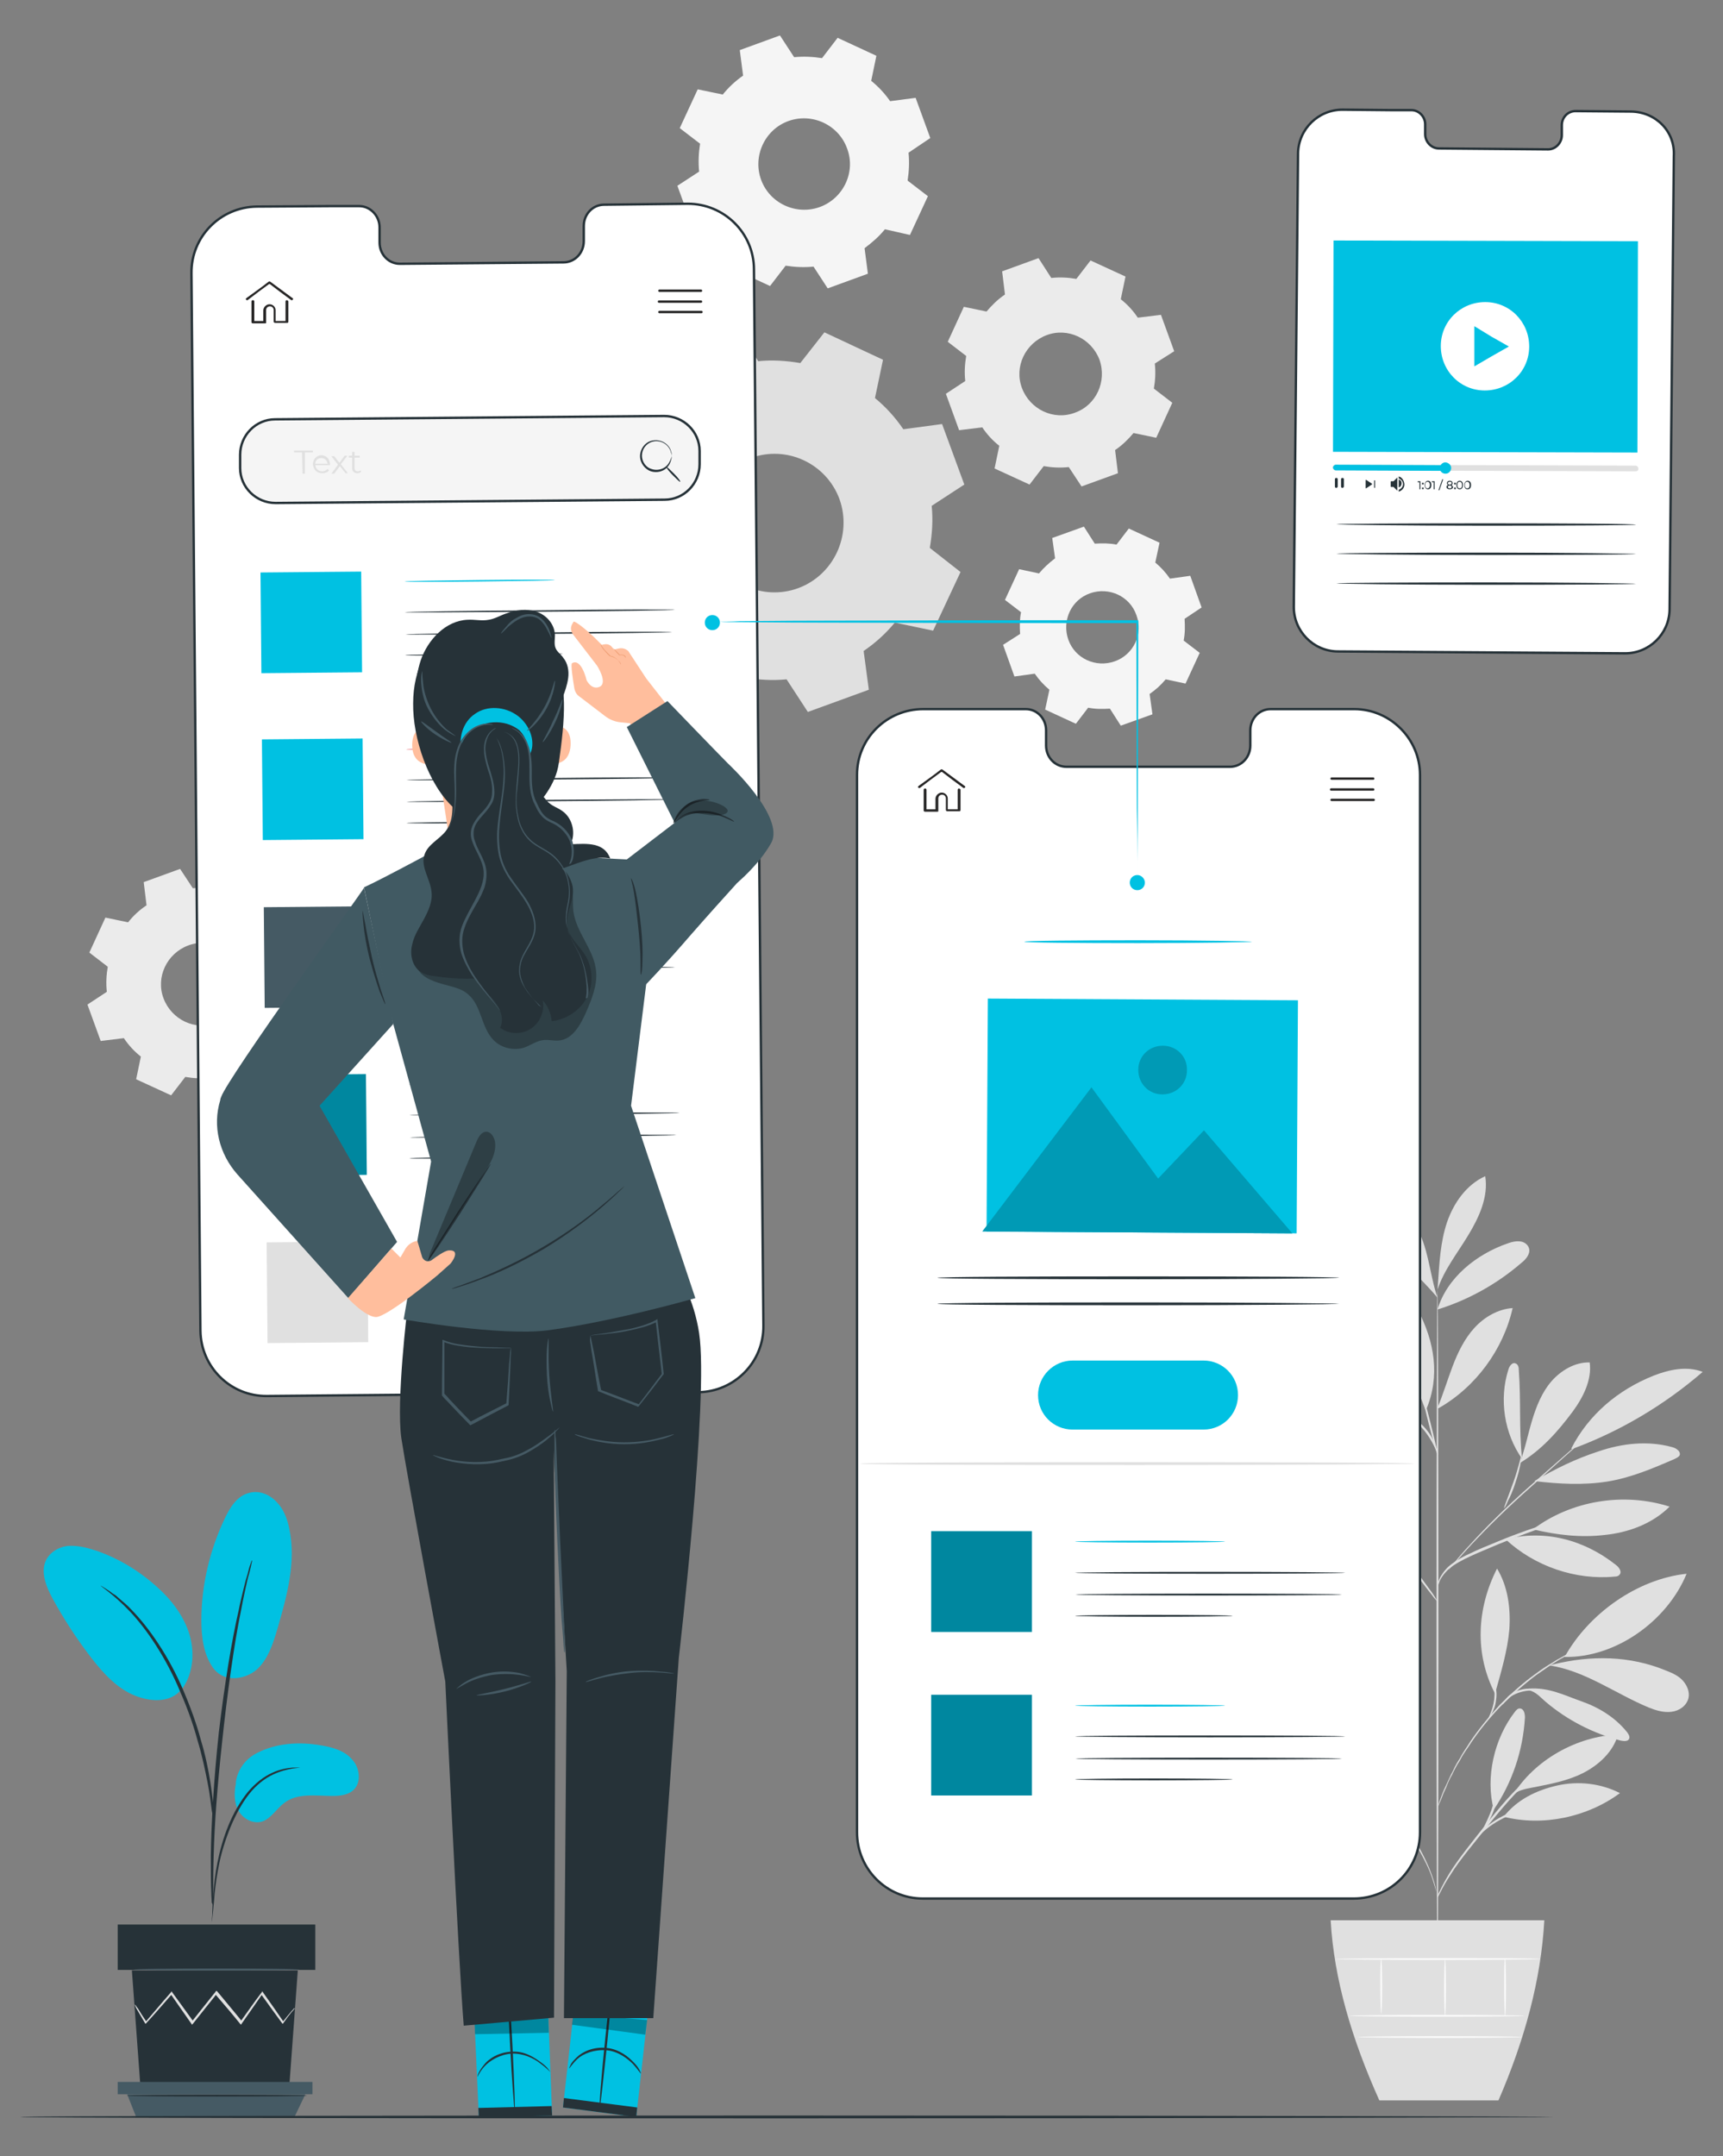 <svg xmlns="http://www.w3.org/2000/svg" xmlns:xlink="http://www.w3.org/1999/xlink" id="Layer_1" x="0px" y="0px" viewBox="0 0 364.5 456.1" style="enable-background:new 0 0 364.5 456.1;" xml:space="preserve"><rect x="0" y="0" width="364.5" height="456.1" fill="#808080" stroke="none"/><style type="text/css">	.st0{fill-rule:evenodd;clip-rule:evenodd;fill:#E0E0E0;}	.st1{fill-rule:evenodd;clip-rule:evenodd;fill:#F5F5F5;}	.st2{fill-rule:evenodd;clip-rule:evenodd;fill:#EBEBEB;}	.st3{fill:#00C1E2;}	.st4{fill:#263238;}	.st5{fill:#455A64;}	.st6{fill:#E0E0E0;}	.st7{fill:#FAFAFA;}	.st8{fill:#FFFFFF;stroke:#263238;stroke-width:0.5;stroke-miterlimit:10;}	.st9{fill:#F5F5F5;stroke:#263238;stroke-width:0.5;stroke-miterlimit:10;}	.st10{fill:#E8505B;}	.st11{fill:#EBEBEB;}	.st12{opacity:0.3;}	.st13{opacity:0.2;}	.st14{fill:#FFFFFF;}	.st15{fill:#FFBE9D;}	.st16{fill:#EB996E;}	.st17{fill:#415A63;}	.st18{fill:#282727;}	.st19{fill:#FAFAFA;stroke:#282727;stroke-width:0.5;stroke-linecap:round;stroke-miterlimit:10;}</style><g id="Background_Complete">	<path class="st0" d="M197.1,107c0.3,3,0.1,6-0.4,8.9l6.5,5.1l-5.8,12.4l-8.1-1.7c-1.9,2.3-4.1,4.3-6.6,6l1.1,8.2l-12.9,4.7  l-4.5-6.9c-3,0.3-6,0.1-8.9-0.4l-5.1,6.5l-12.4-5.8l1.7-8.1c-2.3-1.9-4.3-4.1-6-6.6l-8.2,1.1l-4.7-12.8l6.9-4.5  c-0.3-3-0.1-6,0.4-8.9l-6.5-5.1l5.8-12.4l8.1,1.7c1.9-2.3,4.1-4.3,6.6-6l-1.1-8.2l12.9-4.7l4.5,6.9c3-0.3,6-0.1,8.9,0.4l5.1-6.5  l12.4,5.8l-1.7,8.1c2.3,1.9,4.3,4.1,6,6.6l8.2-1.1l4.7,12.8L197.1,107L197.1,107L197.1,107z M177.6,105.6  c-2.8-7.6-11.2-11.5-18.8-8.7s-11.5,11.2-8.7,18.8s11.2,11.5,18.8,8.7C176.4,121.6,180.3,113.2,177.6,105.6L177.6,105.6z"></path>	<path class="st1" d="M192.2,32.3c0.2,2,0.1,4-0.2,5.9l4.3,3.3l-3.8,8.2l-5.3-1.2c-1.2,1.5-2.7,2.8-4.3,4l0.7,5.4l-8.5,3.1l-3-4.6  c-2,0.2-4,0.1-5.9-0.2l-3.3,4.3l-8.2-3.8l1.1-5.3c-1.5-1.2-2.9-2.7-4-4.3l-5.4,0.7l-3.1-8.5l4.6-3c-0.2-2-0.1-4,0.2-5.9l-4.3-3.3  l3.8-8.2l5.3,1.1c1.2-1.5,2.7-2.9,4.3-4l-0.7-5.4l8.5-3.1l3,4.6c2-0.2,4-0.1,5.9,0.2l3.3-4.3l8.2,3.8l-1.1,5.3  c1.5,1.2,2.9,2.7,4,4.3l5.4-0.7l3.1,8.5L192.2,32.3L192.2,32.3L192.2,32.3z M179.2,31.4c-1.8-5-7.4-7.6-12.4-5.8  c-5,1.8-7.6,7.4-5.8,12.4s7.4,7.6,12.4,5.8S181.1,36.4,179.2,31.4z"></path>	<path class="st1" d="M250.6,130.9c0.1,1.6,0.1,3.1-0.2,4.6l3.4,2.6l-3,6.5l-4.2-0.9c-1,1.2-2.1,2.2-3.4,3.1l0.6,4.3l-6.7,2.4  l-2.3-3.6c-1.6,0.1-3.1,0.1-4.6-0.2l-2.6,3.4l-6.5-3l0.9-4.2c-1.2-1-2.2-2.1-3.1-3.4l-4.3,0.6l-2.4-6.7l3.6-2.3  c-0.1-1.6-0.1-3.1,0.2-4.6l-3.4-2.6l3-6.5l4.2,0.9c1-1.2,2.1-2.2,3.4-3.2l-0.6-4.3l6.7-2.4l2.3,3.6c1.6-0.1,3.1-0.1,4.6,0.2  l2.6-3.4l6.5,3l-0.9,4.2c1.2,1,2.2,2.1,3.1,3.4l4.3-0.6l2.4,6.7L250.6,130.9L250.6,130.9L250.6,130.9z M240.4,130.1  c-1.4-4-5.8-6-9.8-4.6c-4,1.4-6,5.8-4.6,9.8s5.8,6,9.8,4.6C239.8,138.5,241.9,134.1,240.4,130.1z"></path>	<path class="st2" d="M244.3,76.9c0.2,1.8,0.1,3.6-0.2,5.3l3.9,3l-3.4,7.4l-4.8-1c-1.1,1.3-2.4,2.6-3.9,3.6l0.6,4.9l-7.7,2.8  l-2.7-4.1c-1.8,0.2-3.6,0.1-5.3-0.2l-3,3.9l-7.4-3.4l1-4.8c-1.4-1.1-2.6-2.4-3.6-3.9l-4.9,0.6l-2.8-7.7l4.1-2.7  c-0.2-1.8-0.1-3.6,0.2-5.3l-3.9-3l3.4-7.4l4.8,1c1.1-1.3,2.4-2.6,3.9-3.6l-0.6-4.9l7.7-2.8l2.7,4.2c1.8-0.2,3.6-0.1,5.3,0.2l3-3.9  l7.4,3.4l-1,4.8c1.4,1.1,2.6,2.4,3.6,3.9l4.9-0.6l2.8,7.7L244.3,76.9L244.3,76.9L244.3,76.9z M232.6,76.1  c-1.7-4.5-6.7-6.9-11.2-5.2c-4.5,1.7-6.9,6.7-5.2,11.2c1.7,4.5,6.7,6.9,11.2,5.2C231.9,85.7,234.2,80.7,232.6,76.1z"></path>	<path class="st2" d="M62.7,206.1c0.2,1.8,0.1,3.6-0.2,5.3l3.9,3l-3.4,7.4l-4.8-1c-1.1,1.4-2.4,2.6-3.9,3.6l0.6,4.9l-7.7,2.8  l-2.7-4.1c-1.8,0.2-3.6,0.1-5.3-0.2l-3,3.9l-7.4-3.4l1-4.8c-1.4-1.1-2.6-2.4-3.6-3.9l-4.9,0.6l-2.8-7.7l4.1-2.7  c-0.2-1.8-0.1-3.6,0.2-5.3l-3.9-3l3.4-7.4l4.8,1c1.1-1.4,2.4-2.6,3.9-3.6l-0.6-4.9l7.7-2.8l2.7,4.1c1.8-0.2,3.6-0.1,5.3,0.2l3-3.9  l7.4,3.4l-1,4.8c1.3,1.1,2.6,2.4,3.6,3.9l4.9-0.6l2.8,7.7L62.7,206.1L62.7,206.1L62.7,206.1z M51,205.2c-1.7-4.5-6.7-6.9-11.2-5.2  c-4.5,1.7-6.9,6.7-5.2,11.2c1.7,4.5,6.7,6.9,11.2,5.2C50.3,214.8,52.7,209.8,51,205.2z"></path></g><g id="Plant">	<path class="st3" d="M54.4,370.8c4.1-2.1,8.9-2.4,13.5-1.6c2.4,0.4,5,1.1,6.6,3c1.7,1.8,2,5.1,0.1,6.6c-1.1,0.9-2.7,1.1-4.2,1.1  c-3.6,0-7.5-0.7-10.3,1.5c-1.6,1.2-2.7,3.2-4.6,3.9c-1.9,0.6-4-0.5-5-2.2c-1-1.7-1-3.9-0.6-5.8C49.8,377.1,50.2,372.9,54.4,370.8  L54.4,370.8z"></path>	<path class="st3" d="M45,352.7c2.5,3.6,7.4,2.4,9.6,0.2c2.2-2.2,3.2-5.3,4.1-8.4c2-6.9,4-14.1,2.5-21.1c-0.4-2.1-1.2-4.2-2.7-5.7  c-1.5-1.6-3.7-2.5-5.8-1.9c-2.5,0.6-4,3-5.1,5.3c-3.2,6.7-5,14.2-5,21.6C42.6,346.1,43,349.8,45,352.7"></path>	<path class="st3" d="M38.1,357.8c2.7-3.2,3.2-7.9,2-12c-1.2-4-3.9-7.5-7.1-10.3c-3.7-3.3-8-5.9-12.7-7.5c-1.8-0.6-3.8-1.1-5.7-1  s-3.9,1.2-4.8,2.9c-1.3,2.5-0.1,5.6,1.3,8.2c2.4,4.4,5.2,8.7,8.3,12.7c2.5,3.2,5.4,6.4,9.2,7.9c3.8,1.5,7.8,1.3,9.8-1.4"></path>	<path class="st4" d="M44.8,406.6c0,0,0.1-0.6,0.2-1.6c0.1-1.2,0.3-2.7,0.4-4.4c0.2-1.9,0.5-4.1,1-6.5c0.5-2.4,1.3-5,2.4-7.7  c1.1-2.6,2.4-5,3.9-6.9c1.5-1.9,3.3-3.3,5-4.1c1.7-0.8,3.1-1.1,4.2-1.3c1-0.1,1.6-0.2,1.6-0.2c0,0-0.6,0-1.6,0  c-1,0.1-2.6,0.3-4.3,1.1c-1.8,0.8-3.6,2.2-5.2,4.1c-1.6,2-3,4.4-4.1,7.1c-1.1,2.7-1.8,5.3-2.3,7.8c-0.5,2.5-0.7,4.7-0.9,6.6  c-0.1,1.9-0.2,3.4-0.2,4.5C44.8,406,44.8,406.6,44.8,406.6L44.8,406.6z"></path>	<path class="st4" d="M45.1,403.2c0,0,0-0.3,0-0.8c0-0.6,0-1.3,0-2.1c0-1.9,0-4.6,0.1-7.9c0.2-6.7,0.7-13.9,1.8-24  c1-9.5,2.5-20.6,4-27.8c0.3-1.6,0.6-3.1,0.9-4.4c0.3-1.3,0.5-2.4,0.8-3.3c0.2-0.9,0.4-1.5,0.5-2.1c0.1-0.5,0.2-0.7,0.1-0.7  s-0.1,0.2-0.3,0.7c-0.2,0.5-0.4,1.2-0.6,2.1c-0.3,0.9-0.6,2-0.9,3.3c-0.3,1.3-0.7,2.8-1,4.4c-1.5,6.5-3,15.7-4.2,25.8  c-1.1,10.2-1.6,19.4-1.7,26.1c0,3.4,0,6.1,0.1,7.9c0,0.9,0.1,1.6,0.1,2.1C45.1,402.9,45.1,403.2,45.1,403.2L45.1,403.2z"></path>	<path class="st4" d="M45.2,385.3c0,0,0-0.8,0-2.2c-0.1-1.5-0.3-3.5-0.7-6.1c-0.4-2.5-1-5.6-2-8.9c-0.4-1.5-1.4-5.1-3.7-10.5  c-3.1-7.3-7.3-13.3-10.9-17c-0.9-1-1.8-1.7-2.6-2.4c-0.4-0.3-0.7-0.7-1.1-0.9c-0.4-0.2-0.7-0.5-1-0.7c-1.2-0.8-1.9-1.2-1.9-1.2  c-0.1,0.1,2.7,1.8,6.2,5.5c3.5,3.7,7.6,9.7,10.6,16.9c1.7,3.9,2.9,7.4,3.7,10.4c1,3.3,1.6,6.3,2.1,8.8c0.5,2.5,0.7,4.6,0.9,6  C45.1,384.5,45.2,385.3,45.2,385.3L45.2,385.3z"></path>	<polygon class="st4" points="27.9,416.8 29.7,441.3 61.2,441.3 63,416.8  "></polygon>	<rect x="24.9" y="407.1" class="st4" width="41.8" height="9.6"></rect>	<polygon class="st5" points="24.9,440.4 24.9,443 26.9,443 66.1,443 66.1,440.4  "></polygon>	<polygon class="st5" points="28.8,447.8 26.9,443 64.6,443 62.3,447.8  "></polygon>	<path class="st6" d="M62.4,424.8c0,0,0,0.1-0.2,0.2c-0.1,0.2-0.3,0.4-0.5,0.6c-0.5,0.6-1.1,1.4-1.8,2.4l-0.1,0.1l-0.1-0.1  c-1.2-1.6-2.7-3.7-4.5-6.2h0.3c-1.3,1.9-2.8,4-4.4,6.3l-0.1,0.2l-0.2-0.2c-1.6-2-3.4-4.1-5.3-6.3h0.3c-0.1,0.1-0.2,0.2-0.3,0.4  c-1.6,2-3.2,4-4.7,5.9l-0.2,0.2l-0.1-0.2c-1.6-2.3-3.1-4.4-4.4-6.3h0.3c-2.2,2.5-4,4.6-5.5,6.2l-0.1,0.1l-0.1-0.1  c-0.7-1.2-1.3-2.2-1.7-2.9c-0.2-0.3-0.3-0.6-0.4-0.8c-0.1-0.2-0.1-0.3-0.1-0.3c0,0,0.1,0.1,0.2,0.2c0.1,0.2,0.3,0.4,0.5,0.7  c0.4,0.7,1,1.6,1.8,2.8h-0.2c1.4-1.6,3.2-3.8,5.4-6.3l0.1-0.2l0.1,0.2c1.4,1.9,2.9,4,4.5,6.2h-0.3c1.5-1.9,3.1-3.9,4.7-5.9  c0.1-0.1,0.2-0.2,0.3-0.4l0.2-0.2l0.2,0.2c1.8,2.2,3.6,4.3,5.2,6.3h-0.3c1.6-2.2,3.1-4.4,4.5-6.2l0.1-0.2l0.1,0.2  c1.8,2.5,3.3,4.7,4.4,6.3h-0.2c0.8-1,1.4-1.7,1.9-2.3c0.2-0.2,0.4-0.4,0.5-0.6C62.4,424.9,62.4,424.8,62.4,424.8L62.4,424.8z"></path>	<path class="st5" d="M63.4,416.6c0,0.1-7.9,0.2-17.6,0.2s-17.6-0.1-17.6-0.2s7.9-0.2,17.6-0.2S63.4,416.5,63.4,416.6z"></path>	<path class="st4" d="M65,443.3c0,0.1-8.6,0.2-19.1,0.2s-19.1-0.1-19.1-0.2s8.6-0.2,19.1-0.2S65,443.2,65,443.3z"></path></g><g id="Screens">	<path class="st6" d="M274.6,354.7c-4.1-2.6-8.8-4.2-13.7-4.7c-2.2-0.2-4.7-0.2-6.5,1.2c-0.4,0.3-0.8,0.7-0.7,1.2  c0.1,0.3,0.4,0.6,0.6,0.8C260,357.4,268.4,357.9,274.6,354.7"></path>	<path class="st6" d="M274.3,354.3c-3.1-2.4-6.2-4.9-8.8-7.8c-2.6-2.9-4.8-6.4-5.5-10.2c-0.2-1.2-0.3-2.5,0.4-3.4  C267.4,338.4,272.9,345.5,274.3,354.3"></path>	<path class="st6" d="M274.6,354.6c-0.5-3.9-0.7-7.8,0.2-11.6s2.9-7.4,6.2-9.6c1.2,2.8,0.7,6.1-0.2,9.1c-1.3,4.6-3.4,9-6.1,12.9"></path>	<path class="st6" d="M281.5,367c-4.2,0.5-7.8,2.7-11,5.5s-5.4,6.6-6.3,10.8c4.1-0.2,7.6-3.1,10.1-6.4  C276.9,373.7,278.6,370.1,281.5,367"></path>	<path class="st6" d="M283,369c-3.4-8.3-2.1-18.3,3.1-25.6C288.5,351.9,287.6,361.5,283,369"></path>	<path class="st6" d="M292.1,379.8c-3.8-0.2-7.7,0.7-11,2.6s-6,4.8-7.7,8.2c-0.2,0.5-0.4,1-0.1,1.5c0.3,0.4,0.8,0.4,1.2,0.4  c3.7-0.2,7-2.5,9.6-5C286.9,384.9,289.2,382,292.1,379.8"></path>	<path class="st6" d="M291.8,379.2c-2-6.3-2.1-13.1-0.4-19.5c0.7-2.5,1.8-5.1,4.1-6.3c0.2-0.1,0.4-0.2,0.6-0.1  c0.2,0.1,0.3,0.3,0.4,0.5c0.8,1.7,1.1,3.7,1,5.6s-0.5,3.8-0.9,5.6c-0.7,3.5-1.1,7.2-3,10.1c-0.5,0.7-0.9,1.5-1.2,2.2  c-0.4,0.8-0.4,1-0.7,1.6"></path>	<path class="st6" d="M316,382.8c-1.8-6.8,0.1-15,4.4-20.6c0.3-0.4,0.7-0.9,1.2-0.8c0.8,0.1,1,1.1,1,1.9  C322.2,370.3,319.9,377.1,316,382.8"></path>	<path class="st6" d="M318.1,384.3c8.3,2.1,17.7,0.1,24.6-5c-4.1-2.1-8.9-2.6-13.3-1.6C325,378.7,320.9,380.7,318.1,384.3"></path>	<path class="st6" d="M320,379.8c4.6-7.5,13.5-12.5,22.3-12.9c-1,3.6-4,6.4-7.3,8.1c-3.3,1.7-7.1,2.4-10.7,3.1  C322.8,378.4,320.9,378.7,320,379.8"></path>	<path class="st6" d="M316.4,357.8c1.2-4.3,2.5-8.6,2.9-13.1c0.3-4.5-0.3-9.1-2.6-12.9c-4.3,8.4-4.8,18.1-0.4,26.5"></path>	<path class="st6" d="M331,350.5c5.1-9.2,15.4-16.5,25.8-17.6C352.7,342.9,341.8,350.7,331,350.5"></path>	<path class="st6" d="M327.8,352.3c7.5,1.1,14,6,21,8.9c1.5,0.6,3.1,1.1,4.8,0.9s3.2-1.3,3.6-2.9c0.3-1.3-0.3-2.7-1.2-3.7  s-2.2-1.6-3.5-2.1c-7.7-3.2-15.9-3.3-24-1.3"></path>	<path class="st6" d="M323.4,357.5c1.7,0.5,2.3,1.4,3.6,2.5c4.6,3.9,10.1,6.7,15.9,8.2c0.6,0.1,1.4,0.2,1.7-0.3  c0.3-0.5-0.1-1.1-0.4-1.5c-2.5-3.1-5.9-5.2-9.6-6.5s-6.9-3-11.2-2.7"></path>	<path class="st6" d="M318.5,325.6c6.1,5.7,14.8,8.7,23.1,7.9c0.4,0,0.8-0.1,1-0.4c0.6-0.6-0.1-1.6-0.8-2.1  C335.1,325.7,326.8,323.5,318.5,325.6"></path>	<path class="st6" d="M324.3,323.5c8.1-6.1,19.2-7.9,28.9-4.8c-3.6,3.6-8.7,5.5-13.8,6C334.4,325.3,329.3,324.7,324.3,323.5"></path>	<path class="st6" d="M322,308.8c-0.7-6.8-0.2-12.1-0.7-19c0-0.5-0.1-1.2-0.7-1.4c-0.7-0.3-1.3,0.6-1.5,1.3  c-2,6.3-0.9,13.5,2.9,18.9"></path>	<path class="st6" d="M321.5,309.5c4.6-2.8,8-6.6,11.2-10.9c2.2-3,4.1-6.7,3.6-10.4c-3.1-0.1-6.1,1.7-8.1,4s-3.2,5.3-4.1,8.3  S322.6,306.6,321.5,309.5"></path>	<path class="st6" d="M332.6,306.5c10.1-3.7,19.5-9.3,27.6-16.3c-3.3-1.3-7.1-0.5-10.4,0.8c-7.5,3-13.7,8.2-17.4,15.4"></path>	<path class="st6" d="M324.6,313.3c5.1,0.6,10.3,0.9,15.4,0.1c5-0.8,9.7-2.8,14.3-4.8c0.4-0.2,0.8-0.4,1-0.7c0.2-0.4,0-0.9-0.4-1.2  c-0.3-0.3-0.8-0.5-1.2-0.6c-5.1-1.4-10.5-0.8-15.5,0.9C333.3,308.6,329.2,310.6,324.6,313.3"></path>	<path class="st6" d="M295.5,325.8c-3.5-7-3.3-15.2-0.2-22.5c2.1,3.2,2.4,7.3,2,11.2s-1.6,7.8-1.6,11.6"></path>	<path class="st6" d="M281.6,318.8c-8.7-0.2-17.4,3.5-23.3,9.9c4.3,0.7,8.8-0.4,12.8-2.4s7.5-4.6,10.9-7.3"></path>	<path class="st6" d="M272.2,315.7c-4.2-0.3-8.4-0.9-12.4,0.4s-7.8,4.1-9.5,8c4,0.5,8-0.5,11.7-2.2  C265.6,320.3,268.9,318,272.2,315.7"></path>	<path class="st6" d="M286.1,315.8c-3.8-2.5-7.8-5.1-12.2-6.1c-4.5-1-9.6-0.3-12.7,3.1c3.6,2.1,8,2.4,12.2,2.4c4.2,0,9.3,0,13.2,1.3  "></path>	<path class="st6" d="M286.1,316c-6.5-6.4-9-18-6.4-26.8C284.8,297.1,287.1,306.7,286.1,316"></path>	<path class="st6" d="M304.1,297.8c1.2-2.9,2.1-5.9,3.2-8.8c1.1-2.9,2.5-5.8,4.6-8.1c2.1-2.3,5-4,8.1-4.2c-2,8.8-7.8,16.7-15.7,21.2  "></path>	<path class="st6" d="M300.8,301.6c-2-2.8-4.4-6.6-7.2-8.7c-2.8-2.1-6.4-3.4-9.8-2.6C287.3,296.5,293.8,300.8,300.8,301.6"></path>	<path class="st6" d="M301.5,298.1c-1.3-3.4-2.7-6.8-3.2-10.5c-0.5-3.6-0.2-7.5,1.6-10.6c3.6,6.8,4.8,14.1,1.8,21.2"></path>	<path class="st6" d="M304.1,277c2-6.7,8.2-11.7,14.9-14c0.8-0.3,1.7-0.5,2.6-0.4c0.9,0.1,1.7,0.7,1.9,1.6c0.2,1.1-0.7,2.2-1.6,2.9  C316.7,271.6,310.6,275,304.1,277"></path>	<path class="st6" d="M304.2,271.5c0.3-4.3,0.5-8.7,1.9-12.9c1.4-4.1,4.1-8,8.1-9.8c0.7,4.4-1.3,8.7-3.6,12.5s-5.1,7.3-6.5,11.5"></path>	<path class="st6" d="M304.1,274.5c-1.7-4.9-1.9-11.1-4.8-15.4c-2-3-5.3-5-7.1-8.2c-1.2,2.9-0.8,6.4,0.4,9.3  c1.2,2.9,3.3,5.5,5.4,7.8C300.2,270.3,302,272,304.1,274.5"></path>	<path class="st6" d="M304.1,418.9c-0.1,0-0.2-32.7-0.2-73.1c0-40.4,0.1-73.1,0.2-73.1s0.2,32.7,0.2,73.1  C304.3,386.2,304.2,418.9,304.1,418.9L304.1,418.9z"></path>	<path class="st6" d="M332.7,320.9c0,0-0.4,0.2-1.2,0.5c-0.9,0.3-2,0.7-3.4,1.1c-2.9,1-6.8,2.4-11,4.1c-4.2,1.8-8.2,3.3-10.5,5.2  c-1.1,1-1.8,2-2.1,2.8c-0.3,0.8-0.4,1.2-0.4,1.2c0,0,0-0.1,0-0.3c0-0.2,0.1-0.5,0.2-1c0.3-0.8,0.9-1.9,2-3c1.1-1,2.7-2,4.5-2.8  c1.8-0.9,3.8-1.7,6-2.6c4.3-1.8,8.2-3.1,11.1-4c1.4-0.5,2.6-0.8,3.4-1C332.2,321,332.7,320.9,332.7,320.9L332.7,320.9z"></path>	<path class="st6" d="M342.1,297.9c0,0-0.1,0.1-0.3,0.4c-0.3,0.3-0.6,0.6-1,1c-1,0.9-2.3,2.1-3.9,3.6c-3.4,3-8,7.1-13,11.6  c-5.1,4.5-9.5,8.9-12.5,12.1c-1.5,1.6-2.7,3-3.5,3.9c-0.4,0.4-0.7,0.8-1,1.1c-0.2,0.2-0.3,0.4-0.4,0.4s0.1-0.1,0.3-0.4  c0.2-0.3,0.5-0.6,0.9-1.1c0.8-1,2-2.4,3.5-4c3-3.3,7.4-7.7,12.5-12.2c5.1-4.5,9.8-8.6,13.1-11.5c1.7-1.4,3-2.6,4-3.5  c0.5-0.4,0.8-0.7,1.1-0.9C341.9,298,342.1,297.9,342.1,297.9L342.1,297.9z"></path>	<path class="st6" d="M318.2,319c-0.1-0.1,0.9-2.5,2-5.6c1.1-3.1,1.6-5.7,1.7-5.7c0.1,0-0.2,2.7-1.3,5.9c-0.5,1.6-1.1,3-1.6,3.9  C318.6,318.5,318.3,319,318.2,319L318.2,319z"></path>	<path class="st6" d="M304.1,338.8c0,0-0.3-0.3-0.8-0.9c-0.5-0.7-1.2-1.5-2-2.6c-1.7-2.2-4-5.2-6.6-8.5c-2.6-3.3-5-6.3-6.8-8.4  c-0.8-1-1.5-1.9-2-2.5c-0.5-0.6-0.7-1-0.7-1c0,0,0.3,0.3,0.9,0.9c0.5,0.6,1.3,1.4,2.2,2.5c1.8,2.1,4.3,5,6.9,8.3  c2.6,3.3,4.9,6.4,6.5,8.6c0.8,1.1,1.5,2,1.9,2.7C303.9,338.5,304.2,338.8,304.1,338.8L304.1,338.8z"></path>	<path class="st6" d="M297.9,330.8c-0.1,0.1-1.8-1.9-2.6-4.9c-0.6-2.1-0.7-4.1-0.6-5l0.2,0c-0.1,0.4-0.2,0.6-0.2,0.6  c0,0,0-0.2,0-0.6l0.2,0c0.1,0.9,0.2,2.8,0.8,4.8C296.5,328.6,298,330.7,297.9,330.8L297.9,330.8z"></path>	<path class="st6" d="M289.8,320.6c-0.1,0.1-0.6-0.6-1.8-1.1c-1.2-0.5-3.1-0.6-5.1-0.4c-2,0.1-3.8,0.5-5.1,0.8  c-1.3,0.3-2.1,0.6-2.1,0.5s0.7-0.4,2-0.8c1.3-0.4,3.1-0.8,5.2-1c2-0.2,4,0,5.2,0.6C289.3,319.8,289.8,320.6,289.8,320.6  L289.8,320.6z"></path>	<path class="st6" d="M287.9,318.1c0,0.1-1.1-0.4-2.8-1c-1.7-0.6-4.2-1.2-7-1.4c-2.8-0.2-5.3,0-7.1,0.4c-1.8,0.3-2.9,0.7-2.9,0.6  c0,0,0.2-0.1,0.7-0.3s1.2-0.4,2.1-0.6c1.8-0.4,4.4-0.7,7.2-0.5c2.9,0.2,5.4,0.9,7.1,1.6c0.9,0.3,1.5,0.7,2,0.9  C287.6,317.9,287.9,318.1,287.9,318.1L287.9,318.1z"></path>	<path class="st6" d="M304.1,307.7c-0.1,0-1-3.1-2-7.1c-1-4-1.7-7.2-1.6-7.2s1,3.1,2,7.1C303.5,304.4,304.2,307.7,304.1,307.7z"></path>	<path class="st6" d="M304.2,307.7c-0.1,0-0.7-2.1-2.3-4.3c-1.5-2.2-3.4-3.3-3.3-3.5c0,0,0.5,0.1,1.3,0.7c0.7,0.5,1.6,1.4,2.4,2.5  C303.9,305.4,304.3,307.7,304.2,307.7L304.2,307.7z"></path>	<path class="st6" d="M304.1,401.5c0,0-0.1-0.8-0.5-2.2c-0.4-1.4-1-3.4-2.2-5.7c-2.3-4.6-6.4-10.5-11.6-16.3c-2.6-3-5.1-5.8-7.2-8.4  c-2.1-2.7-3.9-5.2-5.2-7.5c-1.3-2.2-2.1-4.2-2.6-5.5c-0.2-0.7-0.4-1.2-0.5-1.6c-0.1-0.4-0.1-0.6-0.1-0.6c0,0,0.3,0.8,0.8,2.1  s1.4,3.2,2.7,5.4s3.1,4.7,5.2,7.4c2.1,2.6,4.7,5.4,7.2,8.4c5.2,5.9,9.3,11.8,11.5,16.5c1.1,2.3,1.8,4.4,2.1,5.8  c0.1,0.7,0.2,1.3,0.3,1.6C304.1,401.3,304.1,401.5,304.1,401.5L304.1,401.5z"></path>	<path class="st6" d="M329.9,372.3c0,0-0.5,0.3-1.4,0.8c-0.9,0.5-2.1,1.2-3.5,2.3c-1.4,1.1-3,2.5-4.6,4.2s-3.3,3.7-5,5.8  c-3.4,4.3-6.6,8-8.5,11.1c-1,1.5-1.7,2.8-2.1,3.6s-0.7,1.4-0.8,1.4c0,0,0-0.1,0.1-0.4s0.2-0.6,0.5-1.1c0.4-0.9,1.1-2.2,2-3.7  c1.9-3.1,5-6.9,8.4-11.2c1.7-2.1,3.4-4.1,5-5.8c1.6-1.7,3.3-3.1,4.7-4.2c1.5-1.1,2.7-1.8,3.6-2.2c0.5-0.2,0.8-0.4,1.1-0.5  C329.8,372.3,330,372.3,329.9,372.3L329.9,372.3z"></path>	<path class="st6" d="M330.5,381.8c0,0.1-1.1,0.2-2.9,0.4c-1.8,0.2-4.2,0.5-6.8,1.3c-2.6,0.8-4.7,2.1-6.1,3.2  c-1.4,1.1-2.1,2-2.1,1.9c0,0,0.1-0.3,0.4-0.7c0.3-0.4,0.8-0.9,1.5-1.5c1.4-1.2,3.5-2.5,6.1-3.4c2.6-0.8,5.1-1.1,6.9-1.2  C329.3,381.7,330.4,381.7,330.5,381.8L330.5,381.8z"></path>	<path class="st6" d="M313.4,387.6c-0.1-0.1,1.1-2,2.1-4.7c0.9-2.7,1.2-5,1.3-5c0.1,0,0.1,0.6,0,1.5c-0.1,0.9-0.3,2.2-0.8,3.6  c-0.5,1.4-1.2,2.5-1.7,3.3C313.9,387.2,313.5,387.6,313.4,387.6L313.4,387.6z"></path>	<path class="st6" d="M338.3,346.9c0,0-0.1,0.1-0.5,0.2c-0.4,0.2-0.8,0.4-1.4,0.6c-0.6,0.2-1.3,0.6-2.1,1c-0.8,0.4-1.8,0.9-2.7,1.4  c-0.5,0.3-1,0.6-1.6,0.9c-0.5,0.3-1.1,0.7-1.6,1c-1.1,0.7-2.3,1.6-3.5,2.4c-2.4,1.8-4.9,4-7.4,6.5c-2.4,2.5-4.5,5.1-6.2,7.6  c-0.8,1.3-1.7,2.4-2.3,3.6c-0.3,0.6-0.7,1.1-1,1.7s-0.6,1.1-0.8,1.6c-0.6,1-1,2-1.3,2.8c-0.4,0.8-0.7,1.5-0.9,2.1  c-0.2,0.5-0.4,1-0.6,1.4c-0.1,0.3-0.2,0.5-0.2,0.5s0-0.2,0.1-0.5c0.1-0.4,0.3-0.8,0.5-1.4c0.2-0.6,0.5-1.4,0.9-2.2  c0.4-0.8,0.8-1.8,1.3-2.8c0.3-0.5,0.5-1,0.8-1.6c0.3-0.6,0.6-1.1,1-1.7c0.6-1.2,1.5-2.4,2.3-3.7c1.7-2.5,3.8-5.1,6.2-7.7  c2.5-2.5,5-4.7,7.5-6.5c1.2-0.9,2.4-1.7,3.6-2.4c0.6-0.4,1.1-0.7,1.7-1c0.5-0.3,1.1-0.6,1.6-0.9c1-0.6,2-1,2.8-1.4  c0.8-0.4,1.5-0.7,2.1-0.9c0.6-0.2,1-0.4,1.4-0.5C338.1,346.9,338.3,346.9,338.3,346.9L338.3,346.9z"></path>	<path class="st6" d="M317.9,360.6c0,0,0.2-0.8,1.1-1.7c0.9-0.9,2.6-1.7,4.5-1.7c1.9,0,3.6,0.5,4.8,0.9c1.1,0.5,1.8,0.8,1.8,0.9  c0,0.1-0.8-0.2-1.9-0.6c-1.2-0.4-2.8-0.8-4.6-0.8c-1.8,0.1-3.4,0.8-4.3,1.5C318.3,359.9,317.9,360.6,317.9,360.6L317.9,360.6z"></path>	<path class="st6" d="M314.8,363.7c-0.1-0.1,1-1.8,1.3-4.2c0.3-2.4-0.4-4.3-0.3-4.4c0,0,0.3,0.4,0.5,1.2c0.2,0.8,0.4,2,0.2,3.2  c-0.1,1.3-0.6,2.4-1,3.1S314.9,363.8,314.8,363.7L314.8,363.7z"></path>	<path class="st6" d="M281.5,406.2c0.7,12.5,4.5,25.2,10.3,38.1H317c5.5-12.7,9-25.4,9.7-38.1L281.5,406.2L281.5,406.2z"></path>	<path class="st7" d="M322.5,426.4c0,0.1-8.3,0.2-18.5,0.2s-18.5-0.1-18.5-0.2s8.3-0.2,18.5-0.2S322.5,426.3,322.5,426.4z"></path>	<path class="st7" d="M322,430.9c0,0.1-7.8,0.2-17.4,0.2s-17.4-0.1-17.4-0.2s7.8-0.2,17.4-0.2S322,430.8,322,430.9z"></path>	<path class="st7" d="M292.2,414.4c0.1,0,0.2,2.6,0.2,5.8s-0.1,5.8-0.2,5.8s-0.2-2.6-0.2-5.8S292,414.4,292.2,414.4z"></path>	<path class="st7" d="M305.7,414.4c0.1,0,0.2,2.7,0.2,6s-0.1,6-0.2,6s-0.2-2.7-0.2-6S305.6,414.4,305.7,414.4z"></path>	<path class="st7" d="M318.4,414.3c0.1,0,0.2,2.8,0.2,6.1s-0.1,6.1-0.2,6.1s-0.2-2.7-0.2-6.1S318.2,414.3,318.4,414.3z"></path>	<path class="st7" d="M325.8,414.4c0,0.1-9.7,0.2-21.7,0.2s-21.7-0.1-21.7-0.2s9.7-0.2,21.7-0.2S325.8,414.2,325.8,414.4z"></path>	<path class="st8" d="M145.5,43.1l-17.7,0.2c-2.4,0-4.3,2-4.3,4.5l0,3.2c0,2.5-1.9,4.5-4.3,4.5l-34.6,0.3c-2.4,0-4.3-2-4.3-4.5  l0-3.2c0-2.5-2-4.5-4.3-4.5l-6.2,0l-15.5,0.1c-7.7,0.1-13.9,6.4-13.8,14.1l1.9,223.7c0.1,7.7,6.4,13.9,14.1,13.8l91.2-0.8  c7.7-0.1,13.9-6.4,13.8-14.1L159.5,57C159.5,49.3,153.2,43.1,145.5,43.1L145.5,43.1z"></path>	<path class="st9" d="M58.2,88.7l82.3-0.7c4.1,0,7.5,3.3,7.5,7.4l0,2.8c0,4.1-3.3,7.5-7.4,7.5l-82.3,0.7c-4.1,0-7.5-3.3-7.5-7.4  l0-2.8C50.8,92.1,54.1,88.7,58.2,88.7z"></path>	<path class="st4" d="M142.1,96.4c0,0,0-0.3-0.2-0.8c-0.1-0.5-0.5-1.2-1.2-1.7c-0.7-0.5-1.8-0.8-2.9-0.4c-1.1,0.4-2,1.5-2,2.9  c0,1.3,0.9,2.5,2,2.8c1.1,0.4,2.2,0.1,2.9-0.4c0.7-0.5,1-1.2,1.2-1.7C142.1,96.7,142.1,96.4,142.1,96.4c0,0,0,0.1,0,0.2  c0,0.1,0,0.3-0.1,0.6c-0.1,0.5-0.4,1.3-1.1,1.9c-0.7,0.6-1.9,1-3.2,0.6c-1.2-0.4-2.3-1.7-2.3-3.2c0-1.5,1-2.8,2.2-3.2  c1.2-0.4,2.4-0.1,3.2,0.5c0.8,0.6,1.1,1.3,1.2,1.8c0.1,0.2,0.1,0.5,0.1,0.6C142.1,96.3,142.1,96.4,142.1,96.4L142.1,96.4z"></path>	<path class="st4" d="M143.9,101.9c-0.1,0.1-0.8-0.6-1.6-1.4s-1.4-1.6-1.3-1.7c0.1-0.1,0.8,0.6,1.6,1.4S144,101.8,143.9,101.9  L143.9,101.9z"></path>	<path class="st6" d="M63.9,95.7l-1.7,0v-0.4l4,0v0.4l-1.7,0l0,4.5H64L63.9,95.7L63.9,95.7z"></path>	<path class="st6" d="M69.8,98.4l-3.1,0c0.1,0.8,0.7,1.3,1.5,1.3c0.4,0,0.8-0.2,1.1-0.5l0.3,0.3c-0.3,0.4-0.8,0.6-1.4,0.6  c-1.2,0-1.9-0.8-2-1.9c0-1.1,0.8-1.9,1.8-1.9c1,0,1.8,0.8,1.8,1.9C69.8,98.3,69.8,98.4,69.8,98.4L69.8,98.4z M66.7,98.1l2.6,0  c-0.1-0.7-0.6-1.2-1.3-1.2C67.2,96.9,66.7,97.4,66.7,98.1L66.7,98.1z"></path>	<path class="st6" d="M73.1,100.1l-1.2-1.5l-1.2,1.6h-0.6l1.4-1.9l-1.4-1.8h0.6l1.1,1.4l1.1-1.5h0.6l-1.4,1.8l1.5,1.9L73.1,100.1  L73.1,100.1z"></path>	<path class="st6" d="M76.4,99.8c-0.2,0.2-0.5,0.3-0.8,0.3c-0.7,0-1.1-0.4-1.1-1.1l0-2.2h-0.7v-0.4h0.7v-0.8H75v0.8h1.1v0.4H75  l0,2.2c0,0.4,0.2,0.7,0.7,0.7c0.2,0,0.4-0.1,0.6-0.2L76.4,99.8L76.4,99.8z"></path>			<rect x="55.2" y="121" transform="matrix(1 -8.901061e-03 8.901061e-03 1 -1.169 0.592)" class="st3" width="21.3" height="21.3"></rect>	<path class="st3" d="M117.4,122.7c0,0.1-7.1,0.2-15.9,0.3s-15.9,0.1-15.9,0s7.1-0.2,15.9-0.3S117.4,122.6,117.4,122.7z"></path>	<path class="st4" d="M142.8,129c0,0.1-12.8,0.3-28.6,0.4c-15.8,0.1-28.6,0.2-28.6,0.1c0-0.1,12.8-0.3,28.6-0.4  C130,128.9,142.8,128.9,142.8,129L142.8,129z"></path>	<path class="st4" d="M142.2,133.7c0,0.1-12.6,0.3-28.2,0.4s-28.2,0.2-28.2,0.1c0-0.1,12.6-0.3,28.2-0.4  C129.5,133.6,142.2,133.6,142.2,133.7z"></path>	<path class="st4" d="M119.1,138.3c0,0.1-7.5,0.2-16.7,0.3s-16.7,0.1-16.7,0s7.5-0.2,16.7-0.3S119.1,138.2,119.1,138.3z"></path>			<rect x="55.5" y="156.3" transform="matrix(1 -8.901061e-03 8.901061e-03 1 -1.484 0.596)" class="st3" width="21.3" height="21.3"></rect>	<path class="st10" d="M117.7,158.2c0,0.1-7.1,0.2-15.9,0.3s-15.9,0.1-15.9,0c0-0.1,7.1-0.2,15.9-0.3S117.7,158.1,117.7,158.2z"></path>	<path class="st4" d="M143.1,164.5c0,0.1-12.8,0.3-28.6,0.4C98.8,165,86,165.1,86,165c0-0.1,12.8-0.3,28.6-0.4  C130.3,164.4,143.1,164.4,143.1,164.5L143.1,164.5z"></path>	<path class="st4" d="M142.5,169.1c0,0.1-12.6,0.3-28.2,0.4S86,169.7,86,169.6c0-0.1,12.6-0.3,28.2-0.4  C129.8,169.1,142.5,169,142.5,169.1z"></path>	<path class="st4" d="M119.4,173.8c0,0.1-7.5,0.2-16.7,0.3s-16.7,0.1-16.7,0s7.5-0.2,16.7-0.3S119.4,173.7,119.4,173.8z"></path>			<rect x="55.9" y="191.8" transform="matrix(1 -8.901061e-03 8.901061e-03 1 -1.799 0.6)" class="st5" width="21.3" height="21.3"></rect>	<path class="st10" d="M118,193.6c0,0.1-7.1,0.2-15.9,0.3s-15.9,0.1-15.9,0c0-0.1,7.1-0.2,15.9-0.3S118,193.5,118,193.6z"></path>	<path class="st4" d="M143.4,199.9c0,0.1-12.8,0.3-28.6,0.4c-15.8,0.1-28.6,0.2-28.6,0.1c0-0.1,12.8-0.3,28.6-0.4  C130.6,199.9,143.4,199.8,143.4,199.9L143.4,199.9z"></path>	<path class="st4" d="M142.8,204.6c0,0.1-12.6,0.3-28.2,0.4s-28.2,0.2-28.2,0.1s12.6-0.3,28.2-0.4  C130.2,204.5,142.8,204.5,142.8,204.6z"></path>	<path class="st4" d="M119.7,209.3c0,0.1-7.5,0.2-16.7,0.3s-16.7,0.1-16.7,0s7.5-0.2,16.7-0.3S119.7,209.2,119.7,209.3z"></path>			<rect x="56.2" y="227.3" transform="matrix(1 -8.901061e-03 8.901061e-03 1 -2.115 0.604)" class="st3" width="21.3" height="21.3"></rect>	<path class="st5" d="M118.3,229.1c0,0.1-7.1,0.2-15.9,0.3s-15.9,0.1-15.9,0c0-0.1,7.1-0.2,15.9-0.3S118.3,229,118.3,229.1z"></path>	<path class="st4" d="M143.8,235.4c0,0.1-12.8,0.3-28.6,0.4c-15.8,0.1-28.6,0.2-28.6,0.1c0-0.1,12.8-0.3,28.6-0.4  C131,235.3,143.8,235.3,143.8,235.4L143.8,235.4z"></path>	<path class="st4" d="M143.1,240.1c0,0.1-12.6,0.3-28.2,0.4s-28.2,0.2-28.2,0.1c0-0.1,12.6-0.3,28.2-0.4  C130.5,240,143.1,240,143.1,240.1z"></path>	<path class="st4" d="M120,244.7c0,0.1-7.5,0.2-16.7,0.3s-16.7,0.1-16.7,0s7.5-0.2,16.7-0.3S120,244.6,120,244.7z"></path>			<rect x="56.5" y="262.7" transform="matrix(1 -8.901061e-03 8.901061e-03 1 -2.431 0.608)" class="st6" width="21.3" height="21.3"></rect>	<path class="st6" d="M118.6,264.6c0,0.1-7.1,0.2-15.9,0.3c-8.8,0.1-15.9,0.1-15.9,0s7.1-0.2,15.9-0.3  C111.5,264.5,118.6,264.5,118.6,264.6z"></path>	<path class="st11" d="M144.1,270.9c0,0.1-12.8,0.3-28.6,0.4c-15.8,0.1-28.6,0.2-28.6,0.1s12.8-0.3,28.6-0.4  C131.3,270.8,144.1,270.8,144.1,270.9L144.1,270.9z"></path>	<path class="st11" d="M143.4,275.5c0,0.1-12.6,0.3-28.2,0.4c-15.6,0.1-28.2,0.2-28.2,0.1s12.6-0.3,28.2-0.4  C130.8,275.5,143.4,275.4,143.4,275.5z"></path>	<path class="st11" d="M120.3,280.2c0,0.1-7.5,0.2-16.7,0.3s-16.7,0.1-16.7,0s7.5-0.2,16.7-0.3S120.3,280.1,120.3,280.2z"></path>	<g class="st12">		<rect x="56.2" y="227.3" transform="matrix(1 -8.901061e-03 8.901061e-03 1 -2.115 0.604)" width="21.3" height="21.3"></rect>	</g>	<path class="st8" d="M286.5,150h-17.7c-2.4,0-4.3,2-4.3,4.5v3.2c0,2.5-1.9,4.5-4.3,4.5l-34.6,0c-2.4,0-4.3-2-4.3-4.5v-3.2  c0-2.5-1.9-4.5-4.3-4.5h-6.2l-15.5,0c-7.7,0-14,6.2-14,13.9l0,223.7c0,7.7,6.2,14,13.9,14l91.2,0c7.7,0,14-6.2,14-14l0-223.7  C300.4,156.3,294.1,150,286.5,150L286.5,150z"></path>	<rect x="197" y="323.9" class="st3" width="21.3" height="21.3"></rect>	<path class="st3" d="M259.2,326.1c0,0.1-7.1,0.2-15.9,0.2s-15.9-0.1-15.9-0.2s7.1-0.2,15.9-0.2S259.2,326,259.2,326.1z"></path>	<path class="st4" d="M284.6,332.7c0,0.1-12.8,0.2-28.6,0.2s-28.6-0.1-28.6-0.2s12.8-0.2,28.6-0.2S284.6,332.6,284.6,332.7z"></path>	<path class="st4" d="M283.9,337.3c0,0.1-12.6,0.2-28.2,0.2s-28.2-0.1-28.2-0.2s12.6-0.2,28.2-0.2S283.9,337.2,283.9,337.3z"></path>	<path class="st4" d="M260.8,341.8c0,0.1-7.5,0.2-16.7,0.2s-16.7-0.1-16.7-0.2s7.5-0.2,16.7-0.2S260.8,341.7,260.8,341.8z"></path>	<g class="st12">		<rect x="197" y="323.9" width="21.3" height="21.3"></rect>	</g>	<rect x="197" y="358.5" class="st3" width="21.3" height="21.3"></rect>	<path class="st3" d="M259.2,360.8c0,0.1-7.1,0.2-15.9,0.2s-15.9-0.1-15.9-0.2s7.1-0.2,15.9-0.2S259.2,360.7,259.2,360.8z"></path>	<path class="st4" d="M284.6,367.3c0,0.1-12.8,0.2-28.6,0.2s-28.6-0.1-28.6-0.2s12.8-0.2,28.6-0.2S284.6,367.2,284.6,367.3z"></path>	<path class="st4" d="M283.9,372c0,0.1-12.6,0.2-28.2,0.2s-28.2-0.1-28.2-0.2s12.6-0.2,28.2-0.2S283.9,371.9,283.9,372z"></path>	<path class="st4" d="M260.8,376.4c0,0.1-7.5,0.2-16.7,0.2s-16.7-0.1-16.7-0.2s7.5-0.2,16.7-0.2S260.8,376.3,260.8,376.4z"></path>	<g class="st12">		<rect x="197" y="358.5" width="21.3" height="21.3"></rect>	</g>			<rect x="217" y="203.3" transform="matrix(5.585019e-03 -1 1 5.585019e-03 4.193 476.391)" class="st3" width="49.3" height="65.6"></rect>	<polygon class="st3" points="207.8,260.5 230.9,230 245,249.3 254.7,239.1 273.4,260.9  "></polygon>	<path class="st3" d="M251.1,226.4c0,2.9-2.3,5.1-5.2,5.1c-2.9,0-5.1-2.3-5.1-5.2c0-2.9,2.3-5.1,5.2-5.1  C248.9,221.2,251.2,223.5,251.1,226.4z"></path>	<g class="st13">		<polygon points="207.8,260.5 230.9,230 245,249.3 254.7,239.1 273.4,260.9   "></polygon>	</g>	<g class="st13">		<path d="M251.1,226.4c0,2.9-2.3,5.1-5.2,5.1c-2.9,0-5.1-2.3-5.1-5.2c0-2.9,2.3-5.1,5.2-5.1C248.9,221.2,251.2,223.5,251.1,226.4z"></path>	</g>	<path class="st4" d="M283.3,270.3c0,0.1-19,0.3-42.5,0.3s-42.5-0.1-42.5-0.3s19-0.3,42.5-0.3S283.3,270.1,283.3,270.3z"></path>	<path class="st4" d="M283.3,275.8c0,0.1-19,0.3-42.5,0.3s-42.5-0.1-42.5-0.3s19-0.3,42.5-0.3S283.3,275.7,283.3,275.8z"></path>	<path class="st3" d="M254.6,302.4h-27.7c-4,0-7.3-3.2-7.3-7.3l0,0c0-4,3.3-7.3,7.3-7.3h27.7c4,0,7.3,3.2,7.3,7.3l0,0  C261.9,299.1,258.7,302.4,254.6,302.4z"></path>	<path class="st6" d="M299.2,309.6c0,0.1-26.2,0.3-58.6,0.3s-58.6-0.1-58.6-0.3s26.2-0.3,58.6-0.3S299.2,309.4,299.2,309.6z"></path>	<path class="st3" d="M264.9,199.2c0,0.1-10.8,0.3-24.1,0.3s-24.1-0.1-24.1-0.3s10.8-0.3,24.1-0.3S264.9,199.1,264.9,199.2z"></path>	<path class="st3" d="M240.6,186.7c0,0,0-0.1,0-0.3c0-0.2,0-0.5,0-0.8c0-0.7,0-1.8,0-3.1c0-2.7,0-6.6-0.1-11.5  c0-9.8-0.1-23.6-0.1-39.4l0.2,0.2c-5.5,0-11.4,0-17.4,0c-20,0-38.1-0.1-51.2-0.1c-6.5,0-11.8-0.1-15.5-0.1c-1.8,0-3.2,0-4.2-0.1  c-0.5,0-0.8,0-1.1,0c-0.2,0-0.4,0-0.4,0s0.1,0,0.4,0c0.3,0,0.6,0,1.1,0c1,0,2.4,0,4.2-0.1c3.7,0,9-0.1,15.5-0.1  c13.1,0,31.2-0.1,51.2-0.1c6.1,0,11.9,0,17.4,0h0.2v0.2c0,15.8-0.1,29.6-0.1,39.4c0,4.9-0.1,8.8-0.1,11.5c0,1.3,0,2.4,0,3.1  c0,0.3,0,0.6,0,0.8C240.7,186.6,240.7,186.7,240.6,186.7L240.6,186.7z"></path>	<path class="st3" d="M242.2,186.7c0,0.9-0.7,1.6-1.6,1.6s-1.6-0.7-1.6-1.6s0.7-1.6,1.6-1.6S242.2,185.9,242.2,186.7z"></path>	<path class="st3" d="M152.3,131.7c0,0.9-0.7,1.6-1.6,1.6s-1.6-0.7-1.6-1.6s0.7-1.6,1.6-1.6S152.3,130.8,152.3,131.7z"></path>	<path class="st8" d="M345.1,23.6l-11.8-0.1c-1.6,0-2.9,1.3-2.9,3v2.1c0,1.6-1.3,3-2.9,3l-23.1-0.2c-1.6,0-2.9-1.4-2.9-3l0-2.1  c0-1.6-1.3-3-2.9-3l-4.2,0l-10.4-0.1c-5.1,0-9.3,4.1-9.4,9.2l-0.9,96c0,5.1,4.1,9.3,9.2,9.4l60.9,0.4c5.1,0,9.3-4.1,9.4-9.2l0.9-96  C354.4,27.8,350.3,23.7,345.1,23.6L345.1,23.6z"></path>			<rect x="291.9" y="41.2" transform="matrix(2.443451e-03 -1 1 2.443451e-03 240.081 387.373)" class="st3" width="44.7" height="64.4"></rect>	<path class="st14" d="M323.5,73.3c0,5.2-4.2,9.3-9.4,9.3c-5.2,0-9.3-4.2-9.3-9.4c0-5.2,4.2-9.3,9.4-9.3  C319.4,63.9,323.5,68.1,323.5,73.3z"></path>	<polygon class="st3" points="311.9,73.2 311.9,69 315.5,71.2 319.2,73.3 315.5,75.4 311.9,77.5  "></polygon>	<path class="st4" d="M288.9,102.3v-0.7c0-0.1,0.1-0.1,0.1-0.1l0.6,0.4l0.6,0.4c0.1,0,0.1,0.1,0,0.2l-0.6,0.4l-0.6,0.4  c-0.1,0-0.1,0-0.1-0.1V102.3L288.9,102.3z"></path>	<path class="st4" d="M294.8,101.8h-0.5c0,0-0.1,0-0.1,0.1v0.5v0.5c0,0.1,0,0.1,0.1,0.1h0.5l0.8,0.8v-1.4v-1.4L294.8,101.8  L294.8,101.8z"></path>	<path class="st4" d="M290.8,103.2L290.8,103.2c-0.1,0-0.1-0.1-0.1-0.1v-1.4c0-0.1,0.1-0.1,0.1-0.1l0,0c0.1,0,0.1,0.1,0.1,0.1v1.4  C290.9,103.1,290.9,103.2,290.8,103.2z"></path>	<path class="st4" d="M295.9,101.4v0.2v1.3v0.2c0.4-0.1,0.6-0.5,0.6-0.9S296.3,101.6,295.9,101.4L295.9,101.4z"></path>	<path class="st4" d="M295.9,100.8v0.4c0.5,0.2,0.9,0.6,0.9,1.2c0,0.6-0.4,1-0.9,1.2v0.4c0.7-0.2,1.2-0.8,1.2-1.5  S296.6,100.9,295.9,100.8L295.9,100.8z"></path>	<path class="st4" d="M300.5,101.8v1.7h-0.2V102h-0.4v-0.2H300.5z"></path>	<path class="st4" d="M300.8,102.3c0-0.1,0.1-0.2,0.2-0.2c0.1,0,0.2,0.1,0.2,0.2s-0.1,0.2-0.2,0.2S300.8,102.4,300.8,102.3  L300.8,102.3z M300.8,103.3c0-0.1,0.1-0.2,0.2-0.2c0.1,0,0.2,0.1,0.2,0.2s-0.1,0.2-0.2,0.2S300.8,103.4,300.8,103.3L300.8,103.3z"></path>	<path class="st4" d="M301.4,102.6c0-0.6,0.3-0.9,0.7-0.9s0.7,0.3,0.7,0.9s-0.3,0.9-0.7,0.9C301.7,103.5,301.4,103.2,301.4,102.6z   M302.5,102.6c0-0.4-0.2-0.7-0.5-0.7c-0.3,0-0.5,0.2-0.5,0.7s0.2,0.7,0.5,0.7C302.3,103.3,302.5,103,302.5,102.6z"></path>	<path class="st4" d="M303.5,101.8v1.7h-0.2V102h-0.4v-0.2H303.5z"></path>	<path class="st4" d="M305.1,101.4h0.2l-0.8,2.3h-0.2L305.1,101.4z"></path>	<path class="st4" d="M307.4,103c0,0.3-0.3,0.5-0.7,0.5c-0.4,0-0.7-0.2-0.7-0.5c0-0.2,0.1-0.3,0.3-0.4c-0.1-0.1-0.2-0.2-0.2-0.4  c0-0.3,0.2-0.5,0.6-0.5c0.4,0,0.6,0.2,0.6,0.5c0,0.2-0.1,0.3-0.2,0.4C307.2,102.7,307.3,102.8,307.4,103L307.4,103z M307.1,103  c0-0.2-0.2-0.3-0.4-0.3s-0.4,0.1-0.4,0.3c0,0.2,0.2,0.3,0.4,0.3S307.1,103.2,307.1,103z M306.3,102.2c0,0.2,0.1,0.3,0.4,0.3  c0.2,0,0.4-0.1,0.4-0.3s-0.1-0.3-0.4-0.3S306.3,102.1,306.3,102.2z"></path>	<path class="st4" d="M307.6,102.3c0-0.1,0.1-0.2,0.2-0.2c0.1,0,0.2,0.1,0.2,0.2s-0.1,0.2-0.2,0.2S307.6,102.4,307.6,102.3  L307.6,102.3z M307.6,103.3c0-0.1,0.1-0.2,0.2-0.2c0.1,0,0.2,0.1,0.2,0.2s-0.1,0.2-0.2,0.2S307.6,103.4,307.6,103.3L307.6,103.3z"></path>	<path class="st4" d="M308.1,102.6c0-0.6,0.3-0.9,0.7-0.9s0.7,0.3,0.7,0.9s-0.3,0.9-0.7,0.9C308.4,103.5,308.1,103.2,308.1,102.6z   M309.3,102.6c0-0.4-0.2-0.7-0.5-0.7c-0.3,0-0.5,0.2-0.5,0.7s0.2,0.7,0.5,0.7C309.1,103.3,309.3,103.1,309.3,102.6z"></path>	<path class="st4" d="M309.8,102.6c0-0.6,0.3-0.9,0.7-0.9s0.7,0.3,0.7,0.9s-0.3,0.9-0.7,0.9C310,103.5,309.8,103.2,309.8,102.6z   M310.9,102.6c0-0.4-0.2-0.7-0.5-0.7c-0.3,0-0.5,0.2-0.5,0.7s0.2,0.7,0.5,0.7C310.7,103.3,310.9,103.1,310.9,102.6z"></path>	<path class="st4" d="M282.7,103.2L282.7,103.2c-0.2,0-0.3-0.1-0.3-0.3v-1.5c0-0.2,0.1-0.3,0.3-0.3l0,0c0.2,0,0.3,0.1,0.3,0.3v1.5  C283,103,282.9,103.2,282.7,103.2z"></path>	<path class="st4" d="M284,103.2L284,103.2c-0.2,0-0.3-0.1-0.3-0.3v-1.5c0-0.2,0.1-0.3,0.3-0.3l0,0c0.2,0,0.3,0.1,0.3,0.3v1.5  C284.3,103,284.2,103.2,284,103.2L284,103.2z"></path>	<path class="st6" d="M346,99.7l-63.5-0.2c-0.3,0-0.6-0.3-0.6-0.6l0,0c0-0.3,0.3-0.6,0.6-0.6l63.5,0.2c0.3,0,0.6,0.3,0.6,0.6l0,0  C346.6,99.5,346.4,99.7,346,99.7z"></path>	<path class="st3" d="M305.9,99.6l-23.3-0.1c-0.3,0-0.6-0.3-0.6-0.6l0,0c0-0.3,0.3-0.6,0.6-0.6l23.3,0.1c0.3,0,0.5,0.2,0.5,0.5v0.2  C306.4,99.4,306.2,99.6,305.9,99.6z"></path>	<path class="st3" d="M307,99c0,0.6-0.5,1.2-1.2,1.2s-1.2-0.5-1.2-1.2c0-0.6,0.5-1.2,1.2-1.2C306.5,97.9,307,98.4,307,99z"></path>	<path class="st4" d="M346.1,111c0,0.1-14.2,0.2-31.7,0.2c-17.5,0-31.7-0.2-31.7-0.3c0-0.1,14.2-0.2,31.7-0.2  C331.9,110.7,346.1,110.8,346.1,111z"></path>	<path class="st4" d="M346.1,117.2c0,0.1-14.2,0.2-31.7,0.2c-17.5,0-31.7-0.2-31.7-0.3c0-0.1,14.2-0.2,31.7-0.2  C331.9,116.9,346.1,117.1,346.1,117.2z"></path>	<path class="st4" d="M346.1,123.5c0,0.1-14.2,0.2-31.7,0.2c-17.5,0-31.7-0.2-31.7-0.3c0-0.1,14.2-0.2,31.7-0.2  C331.9,123.2,346.1,123.4,346.1,123.5z"></path></g><g id="Character">	<path class="st15" d="M121.3,134.3l5,6.5c0,0,2.4,3.7,0.5,4.5c-1.7,0.7-2.7-1.4-2.7-1.4s-1.1-4.8-3.1-3.6c-0.3,0.2,0.2,3.5,0.5,5.3  c0.1,0.6,0.4,1.2,0.9,1.6l5.5,4.2c1,0.8,2.2,1.3,3.5,1.4l1.9,0.2l1.6,3.2l8.9-3.6l-7.1-9.1l-3.8-5.8c-0.6-0.5-1.3-0.7-2.1-0.5  l-0.9,0.2l-0.6-0.7c-0.4-0.4-1-0.5-1.5-0.4l-0.5,0.1l-1.5-1.5c-0.5-0.5-3.9-3.6-4.5-3.4C121.4,131.7,120.1,132.7,121.3,134.3  L121.3,134.3z"></path>	<path class="st16" d="M131.4,140.5c0,0-0.1-0.3-0.5-0.7c-0.4-0.4-1-0.8-1.9-1c-0.7-0.6-1.1-1.2-1.5-1.6c-0.3-0.5-0.5-0.8-0.4-0.8  s0.2,0.3,0.5,0.7c0.3,0.4,0.9,1,1.5,1.6c0.2,0.1,0.4,0.1,0.6,0.2c0.2,0.1,0.4,0.2,0.5,0.3c0.3,0.2,0.6,0.4,0.7,0.7  c0.2,0.2,0.3,0.4,0.4,0.6C131.4,140.4,131.4,140.5,131.4,140.5L131.4,140.5z"></path>	<path class="st16" d="M132.4,139.2c0,0-0.1-0.2-0.3-0.4c-0.2-0.2-0.6-0.3-1-0.2H131l0,0c0,0-0.1-0.1-0.1-0.1  c-0.7-0.7-1.2-1.4-1.2-1.4c0,0,0.6,0.5,1.3,1.3c0,0,0.1,0.1,0.1,0.1l-0.1,0c0.5-0.1,0.9,0,1.2,0.2  C132.4,138.9,132.4,139.2,132.4,139.2L132.4,139.2z"></path>	<polygon class="st3" points="122.3,417.1 119.1,445.8 134.6,447.8 137.8,419.1  "></polygon>	<path class="st4" d="M126.9,445.7c0.1,0,0.8-6.3,1.6-14c0.8-7.8,1.2-14,1.1-14.1s-0.8,6.3-1.6,14  C127.2,439.4,126.7,445.7,126.9,445.7z"></path>	<polygon class="st4" points="119.3,443.8 134.8,445.8 134.6,447.8 119.1,445.8  "></polygon>	<path class="st4" d="M135.6,438.6c0,0-0.1-0.3-0.3-0.7s-0.6-1-1.2-1.6c-0.6-0.6-1.3-1.3-2.3-1.9c-1-0.6-2.2-1.1-3.5-1.2  c-2.7-0.3-5.1,0.8-6.3,2c-0.6,0.6-1.1,1.1-1.3,1.6c-0.2,0.4-0.3,0.7-0.3,0.7c0.1,0.1,0.6-0.9,1.8-2c1.2-1.1,3.5-2,6.1-1.8  c2.5,0.2,4.5,1.8,5.6,2.9C135,437.8,135.5,438.7,135.6,438.6L135.6,438.6z"></path>	<g class="st12">		<polygon points="136.9,427.3 136.5,430.4 121,428.3 121.3,426   "></polygon>	</g>	<polygon class="st3" points="100,419 101.3,447.9 116.8,447.5 115.7,418.6  "></polygon>	<path class="st4" d="M108.9,446.6c0.1,0-0.1-6.3-0.5-14.1s-0.9-14.1-1-14.1c-0.1,0,0.1,6.3,0.5,14.1S108.8,446.6,108.9,446.6z"></path>	<polygon class="st4" points="101.2,445.9 116.7,445.5 116.8,447.5 101.3,447.9  "></polygon>	<path class="st4" d="M116.4,438.3c0,0-0.1-0.2-0.4-0.6s-0.8-0.9-1.5-1.4c-0.7-0.5-1.5-1.1-2.6-1.6c-1.1-0.5-2.3-0.8-3.7-0.7  c-2.7,0.1-4.9,1.5-5.9,2.9c-0.6,0.7-0.9,1.3-1.1,1.7c-0.2,0.5-0.2,0.7-0.2,0.7c0.1,0,0.4-1,1.5-2.2c1.1-1.2,3.2-2.5,5.7-2.7  c2.5-0.1,4.7,1,6,2C115.7,437.5,116.4,438.3,116.4,438.3L116.4,438.3z"></path>	<g class="st12">		<polygon points="116,426.8 116.1,430 100.5,430.3 100.4,427.9   "></polygon>	</g>	<path class="st4" d="M117.5,355.6l-0.6-78.9H86.2c0,0-2.4,19.6-1.3,27.5c1.2,7.9,9.3,51.5,9.3,51.5s2.7,57.9,3.9,72.8l19.1-1.7  L117.5,355.6L117.5,355.6z"></path>	<path class="st4" d="M136.2,260.1c0,0,9.6,8.1,11.7,21.9s-4.3,68.7-4.3,68.7l-5.4,76.2h-18.9l0.6-73.4l-3.3-54.6l-2.1-17.3  L136.2,260.1L136.2,260.1z"></path>	<path class="st5" d="M119.4,349.5c0,0-0.1-0.2-0.1-0.5c0-0.4-0.1-0.8-0.1-1.4c-0.1-1.3-0.2-3-0.4-5c-0.3-4.2-0.6-10.1-0.9-16.6  c-0.3-6.5-0.5-12.3-0.6-16.6c0-2.1,0-3.8,0-5c0-0.5,0-1,0-1.4c0-0.3,0-0.5,0.1-0.5s0,0.2,0.1,0.5c0,0.4,0,0.8,0.1,1.4  c0.1,1.3,0.1,3,0.2,5c0.2,4.3,0.4,10.1,0.7,16.6c0.3,6.4,0.6,12.3,0.8,16.6c0.1,2.1,0.2,3.8,0.2,5c0,0.5,0,1,0,1.4  C119.5,349.4,119.5,349.6,119.4,349.5L119.4,349.5z"></path>	<path class="st5" d="M142.6,354c0,0.1-1.1-0.1-2.8-0.2s-4.1-0.2-6.6,0.1s-4.9,0.7-6.6,1.2c-1.7,0.4-2.7,0.8-2.7,0.7  c0-0.1,0.9-0.5,2.6-1c1.6-0.5,4-1.1,6.6-1.3c2.6-0.2,5-0.1,6.7,0.1C141.6,353.7,142.6,354,142.6,354L142.6,354z"></path>	<path class="st5" d="M112.3,354.7c0,0.1-0.9-0.2-2.4-0.4s-3.5-0.3-5.8,0c-2.2,0.4-4.2,1.1-5.5,1.8c-1.3,0.7-2.1,1.2-2.1,1.2  c0,0,0.6-0.7,1.9-1.5c1.3-0.8,3.3-1.6,5.6-2c2.3-0.4,4.4-0.2,5.9,0.1C111.4,354.3,112.3,354.7,112.3,354.7L112.3,354.7z"></path>	<path class="st5" d="M112.4,355.7c0.1,0.1-2.4,1.3-5.6,2.1c-3.2,0.8-5.9,0.9-6,0.8c0-0.1,2.6-0.5,5.8-1.3  C109.9,356.5,112.4,355.6,112.4,355.7z"></path>	<path class="st5" d="M118.4,301.9c0,0-0.2,0.3-0.7,0.8c-0.2,0.2-0.5,0.5-0.9,0.9c-0.4,0.3-0.8,0.7-1.3,1.1c-1,0.8-2.2,1.6-3.6,2.4  c-1.4,0.8-3.1,1.5-5.1,1.9h0c-0.3,0.1-0.6,0.1-0.9,0.2c-4,0.9-7.7,0.5-10.3,0c-1.3-0.3-2.3-0.6-3-0.9s-1.1-0.5-1-0.5  c0-0.1,1.5,0.5,4.1,1c2.6,0.5,6.2,0.8,10.1-0.1c0.3-0.1,0.6-0.1,0.9-0.2l0,0h0c1.8-0.3,3.5-1,4.9-1.8c1.4-0.7,2.6-1.6,3.6-2.3  C117.3,302.9,118.4,301.9,118.4,301.9L118.4,301.9z"></path>	<path class="st5" d="M124.9,282.5c0,0,0.1,0.3,0.2,0.9c0.1,0.6,0.3,1.4,0.5,2.4c0.4,2.1,0.9,5,1.6,8.4l-0.1-0.2  c2.5,0.9,5.2,2,8.2,3.1l-0.3,0.1c1.3-1.7,2.7-3.5,4.1-5.4c0.3-0.4,0.7-0.9,1-1.3l-0.1,0.2c-0.5-4.1-0.9-7.9-1.3-11.3l0.3,0.2  c-2,1-3.9,1.4-5.7,1.8c-1.7,0.4-3.3,0.6-4.5,0.7c-1.3,0.2-2.3,0.2-2.9,0.3C125.3,282.5,124.9,282.5,124.9,282.5c0,0,0.4-0.1,1-0.2  c0.7-0.1,1.7-0.2,2.9-0.4c1.2-0.2,2.8-0.5,4.5-0.8c1.7-0.4,3.7-0.9,5.5-1.9l0.3-0.2l0,0.3c0.4,3.4,0.9,7.2,1.3,11.3v0.1l-0.1,0.1  c-0.3,0.4-0.7,0.9-1,1.3c-1.4,1.9-2.9,3.7-4.2,5.4l-0.1,0.1l-0.2-0.1c-3-1.2-5.8-2.2-8.2-3.2l-0.1,0l0-0.1c-0.6-3.5-1-6.5-1.4-8.6  c-0.1-1-0.3-1.7-0.3-2.3C124.9,282.7,124.9,282.4,124.9,282.5L124.9,282.5z"></path>	<path class="st5" d="M108.1,285.2c0,0,0,0.3,0,0.8c0,0.6-0.1,1.4-0.1,2.4c-0.1,2.1-0.2,5.1-0.4,8.7v0.1l-0.1,0.1  c-2.3,1.2-5,2.6-7.8,4.1l-0.2,0.1l-0.1-0.1c-1.5-1.5-3.1-3.2-4.7-4.9c-0.4-0.4-0.8-0.8-1.1-1.2l-0.1-0.1V295c0-4.1,0.1-8,0.1-11.3  v-0.3l0.3,0.1c1.9,0.8,4,1,5.7,1.2c1.8,0.2,3.3,0.3,4.6,0.3c1.2,0,2.2,0.1,2.9,0.1C107.7,285.1,108.1,285.1,108.1,285.2  c0,0-0.4,0-1.1,0c-0.7,0-1.7,0-2.9,0c-1.3,0-2.8-0.1-4.6-0.2c-1.8-0.2-3.8-0.4-5.8-1.2l0.3-0.2c0,3.4,0,7.2,0,11.3l-0.1-0.2  c0.4,0.4,0.8,0.8,1.1,1.2c1.6,1.7,3.2,3.4,4.7,4.9l-0.3,0c2.8-1.5,5.5-2.8,7.8-4l-0.1,0.2c0.3-3.5,0.5-6.4,0.6-8.5  c0.1-1,0.2-1.8,0.2-2.4C108,285.5,108,285.2,108.1,285.2L108.1,285.2z"></path>	<path class="st5" d="M117,298.6c-0.1,0-0.3-0.8-0.6-2.2c-0.3-1.4-0.6-3.3-0.7-5.5s-0.1-4.1,0-5.5s0.3-2.3,0.3-2.3  c0.2,0-0.1,3.5,0.2,7.8C116.5,295.2,117.1,298.6,117,298.6L117,298.6z"></path>	<path class="st5" d="M142.6,303.4c0,0-0.3,0.2-0.8,0.4s-1.2,0.5-2.2,0.7c-1.9,0.5-4.5,1-7.5,1s-5.6-0.5-7.5-1  c-0.9-0.3-1.7-0.5-2.2-0.7c-0.5-0.2-0.8-0.3-0.8-0.4c0-0.1,1.2,0.3,3,0.8c1.9,0.4,4.5,0.9,7.4,0.9s5.5-0.4,7.4-0.9  C141.4,303.7,142.6,303.3,142.6,303.4L142.6,303.4z"></path>	<path class="st17" d="M94.8,178.4c0,0-13.8,7.5-17.8,9.3l5.5,26.4l8.7,31.6l-5.8,33.4c0,0,20.5,3.6,30.5,2.3  c13.7-1.8,31.2-6.8,31.2-6.8l-13.6-40.7l3.5-28.1l-5.9-23.7l-14.2-1.7L94.8,178.4L94.8,178.4z"></path>	<g class="st12">		<path d="M88.3,204.8c0.9,1.9,3.1,2.7,5.1,3.3s4.2,0.9,5.7,2.3c2.8,2.4,2.7,7,5.3,9.6c1.6,1.7,4.3,2.3,6.5,1.6   c1.4-0.5,2.7-1.5,4.2-1.6c1-0.1,2.1,0.2,3.1,0.1c2.9-0.2,4.6-3.3,5.8-6c1.2-2.8,2.4-5.7,2.1-8.7c-0.4-4.5-4.2-8.1-4.8-12.6   c-0.2-1.7,0-3.4-0.2-5s-0.9-3.4-2.4-4.1"></path>	</g>	<path class="st17" d="M143.3,175.2l-10.7-21.4l8.6-5.5c0,0,10.7,11.1,12.8,13.2c0,0,12.3,11.4,9.1,16.9c-2.7,4.7-7.1,8.3-7.1,8.3  L143.3,175.2L143.3,175.2z"></path>	<path class="st17" d="M77,187.8c-0.2,0.6-28.7,40-30.2,44.2c-0.1,0.2-0.2,0.5-0.2,0.7c-1.7,5.5-0.2,11.4,3.6,15.7l23.5,26.2  l10.3-11.9l-16.4-28.8l15.6-17.3L77,187.8L77,187.8z"></path>	<path class="st15" d="M94.9,264.5c-0.9,0.1-2.7,1.4-3.5,2c-0.2,0.2-0.6,0.3-0.9,0.3l0,0c-0.5,0-1-0.4-1.2-0.9l-1-3.4  c-1,0.1-1.9,0.7-2.5,1.6l-1.1,1.9l-1.9-1.9l-9.2,10.5c0,0,3.6,3.9,5.9,4s13-8.8,13-8.8l2.8-2.5C95.4,267.2,97.7,264.3,94.9,264.5z"></path>	<path class="st17" d="M124.5,181.4l8.1,0.4l11.5-8.8l16.3,8.9c0,0-7.3,7.9-14.3,15.9c-5.6,6.5-9.6,10.6-9.6,10.6L124.5,181.4  L124.5,181.4z"></path>	<path class="st4" d="M132.1,250.9c0,0-0.4,0.5-1.2,1.2c-0.8,0.8-1.9,1.8-3.4,3.1c-2.9,2.5-7.2,5.8-12.3,8.9c-5.1,3-10,5.3-13.7,6.6  c-1.8,0.7-3.3,1.2-4.3,1.5c-1,0.3-1.6,0.5-1.6,0.4c0,0,0.6-0.3,1.6-0.6c1-0.4,2.5-0.9,4.3-1.6c3.6-1.5,8.5-3.7,13.5-6.7  c5.1-3,9.4-6.2,12.3-8.7c1.5-1.2,2.7-2.3,3.5-3C131.6,251.3,132.1,250.9,132.1,250.9L132.1,250.9z"></path>	<path class="st4" d="M103.8,246.2c0.1,0.1-2.8,4.7-6.4,10.4c-3.7,5.7-6.7,10.2-6.9,10.1s2.8-4.7,6.4-10.4  C100.6,250.7,103.7,246.1,103.8,246.2z"></path>	<path class="st4" d="M135.6,206.2c-0.1,0-0.1-1.2-0.1-3s-0.2-4.4-0.5-7.3c-0.3-2.8-0.6-5.4-0.9-7.2c-0.3-1.8-0.7-2.9-0.6-2.9  c0.1,0,0.6,1,1,2.9c0.4,1.8,0.8,4.4,1.1,7.3c0.3,2.9,0.4,5.4,0.3,7.3C135.9,205.1,135.7,206.2,135.6,206.2L135.6,206.2z"></path>	<path class="st4" d="M155.3,173.8c0,0.1-0.7-0.3-1.9-0.8c-1.1-0.5-2.8-1-4.7-1c-1.9-0.1-3.6,0.4-4.6,1.1c-1.1,0.6-1.6,1.2-1.6,1.2  c0,0,0.4-0.7,1.4-1.5c1.1-0.8,2.8-1.4,4.8-1.3c2,0,3.7,0.7,4.8,1.2C154.7,173.2,155.3,173.7,155.3,173.8L155.3,173.8z"></path>	<path class="st4" d="M150.1,169.2c0,0.2-2.3-0.1-4.5,1.4c-2.2,1.4-2.9,3.6-3.1,3.5c-0.1,0,0.1-0.6,0.5-1.4c0.4-0.8,1.2-1.8,2.4-2.6  c1.2-0.8,2.4-1,3.3-1.1C149.5,169,150.1,169.1,150.1,169.2L150.1,169.2z"></path>	<g class="st12">		<path d="M104.7,241.4c-0.2-0.9-0.8-1.9-1.7-2c-1.1-0.1-1.8,1.1-2.2,2.1l-9.9,23.7l-0.3,1.5c4-6.4,8-12.5,12-18.9   C103.8,246,105.1,243.8,104.7,241.4L104.7,241.4z"></path>	</g>	<g class="st12">		<path d="M142.5,173.8c1.2-1.8,2.3-3.9,4.4-4.3c2.1-0.4,4.5,0,6.3,1.1c0.4,0.3,0.9,0.7,0.7,1.1c-0.1,0.3-0.5,0.5-0.9,0.6   c-1.9,0.5-3.9-0.1-5.8-0.3c-1.9-0.2-3.4,0.6-4.7,2"></path>	</g>	<path class="st4" d="M81.5,212.4c-0.1,0-0.5-1-1.2-2.7c-0.6-1.7-1.4-4.2-2.1-6.9c-0.7-2.7-1.1-5.3-1.3-7.1s-0.2-3-0.2-3  c0.1,0,0.2,1.1,0.6,2.9c0.3,1.8,0.8,4.3,1.4,7s1.4,5.2,1.9,6.9C81.2,211.3,81.6,212.4,81.5,212.4L81.5,212.4z"></path>	<path class="st15" d="M96.4,186.4l20.2,0.3l-1.9-18.3c0,0,1.5,0.8,1.8-6.7c0.3-7.5,1-20.2,1-20.2l0,0c-8.6-4-18.6-3-26.3,2.6  l-1.1,0.8L96.4,186.4L96.4,186.4z"></path>	<path class="st15" d="M92.3,154.1c-0.1-0.1-5.1-1.7-5.1,3.5s5.2,4.1,5.2,3.9C92.3,161.4,92.3,154.1,92.3,154.1z"></path>	<path class="st15" d="M116.3,153.7c0.1-0.1,4.7-1.2,4.4,4c-0.3,5.1-5.4,3.8-5.4,3.6S116.3,153.7,116.3,153.7z"></path>	<path class="st4" d="M104.3,132.5c0,0-7-0.2-9.5,1c-4.2,2.1-7.4,8-7.4,15.3c-0.1,7.3,3.2,17.2,8.6,22.1s9.6,5.8,9.6,5.8  s11.3-6.2,12.6-15.2s2.1-17.8-1.4-22.2C113.3,134.9,106.9,132.6,104.3,132.5L104.3,132.5z"></path>	<path class="st4" d="M88.3,153.6c-0.4-4.6-0.8-9.4,0.7-13.9c1.5-4.4,5.3-8.4,9.9-8.6c1.5-0.1,3,0.3,4.5,0c1.3-0.2,2.4-0.9,3.6-1.3  c2.1-0.8,4.4-1.1,6.5-0.4c2.1,0.7,3.8,2.6,3.9,4.9c0,0.9-0.2,1.9,0.1,2.7c0.3,0.9,1.2,1.4,1.7,2.2c0.9,1.1,1.2,2.7,1,4.2  c-0.2,1.5-0.7,2.9-1.2,4.2c-1.3,3.4-2.5,6.8-3.8,10.2"></path>	<path class="st4" d="M100.1,156.1c2.7-1.3,5.9-1.2,8.5,0.2c2.6,1.4,4.4,4.2,4.7,7.1c0.3,3,0.3,3.5,2.3,5.9c1.2,1.4,2.4,1.4,3.8,2.6  c1.8,1.6,2.4,4.5,1.3,6.7c3.7-0.2,7.1-0.4,8.4,3c-5.5-1.1-11,4-16.4,2.9c-1.7-0.4-3.5-0.7-4.9-1.8c-1.6-1.2-2.5-3.2-3.3-5  c-1.5-3.3-2.9-6.7-4.4-10c-1-2.2-2-4.6-1.9-7.1s1.5-5.1,3.8-5.7"></path>	<path class="st3" d="M97.8,159.5c-1-3.2,0.1-6.8,2.7-8.5c2.5-1.8,6.3-1.6,9,0.4c2,1.5,3.3,4,3.1,6.4s-2.2,4.5-4.5,4.5"></path>	<path class="st4" d="M109.9,154.5c-3.2-2.6-8-2.1-10.7,0.5s-2.9,8-2.1,11.6c0.8,3.9,3.2,7.7,2.4,11.6c-0.5,2.4-2.1,4.8-1.2,7  c0.8,1.8,2.9,2.6,4.1,4.2c1.7,2.3,0.9,5.6-0.3,8.2s-2.6,5.5-1.8,8.3c0.6,2.1,2.4,3.7,3.9,5.4s2.6,4.1,1.6,6.1  c1.8,1.4,4.6,1.5,6.5,0.2c1.9-1.2,3-3.7,2.5-6c1.1,1.2,1.8,2.8,1.9,4.4c3.1-0.3,6.1-2.3,7.5-5.1c1.4-2.8,1.2-6.4-0.5-9  c-1.2-1.9-3.2-3.5-3.7-5.8c-0.5-2.7,1.4-5.3,1.2-8.1c-0.2-2.4-2.2-4.4-4.1-5.8c-2-1.5-4.2-2.8-5.5-4.9c-2.1-3.4-1.1-7.7-0.3-11.6  C112.3,161.9,112.6,157.3,109.9,154.5"></path>	<path class="st4" d="M98,156.9c-2.8,1.9-2.9,5.8-2.6,9.2s0.9,7.1-1.1,9.7c-1.4,1.8-3.8,2.8-4.5,5c-0.9,2.6,1.3,5.2,1.5,8  c0.2,2-0.7,3.9-1.6,5.6c-0.9,1.7-2.1,3.4-2.5,5.4c-0.5,1.9-0.1,4.2,1.4,5.5c1,0.8,2.2,1.1,3.5,1.2c4.4,0.7,8.9,0.7,13.3,0  c1.3-5.4,2.6-10.9,2.6-16.5c0-11.1-5.2-21.7-5.4-32.8"></path>	<path class="st5" d="M105.8,213.8c0,0-0.2-0.2-0.4-0.5c-0.3-0.4-0.7-0.9-1.2-1.5c-1.1-1.3-2.7-3.1-4.4-5.6  c-0.8-1.3-1.6-2.7-2.2-4.5c-0.5-1.7-0.6-3.8,0.1-5.7c0.7-1.9,1.8-3.7,2.8-5.6c1-1.9,2-4,1.8-6.2c-0.2-2.2-1.7-4.1-2.4-6.2  c-0.2-0.5-0.3-1.1-0.3-1.6c0-0.6,0.1-1.1,0.3-1.6c0.4-1,1.1-1.9,1.7-2.6c0.7-0.7,1.3-1.4,1.8-2.2c0.5-0.8,0.7-1.6,0.7-2.5  c0.1-1.7-0.4-3.3-0.9-4.7c-0.4-1.4-0.8-2.8-0.8-4c-0.1-1.2,0.2-2.3,0.6-3c0.4-0.8,0.9-1.2,1.3-1.5s0.6-0.3,0.6-0.3  c0.1,0.1-1,0.4-1.7,1.9c-0.3,0.7-0.6,1.8-0.5,2.9s0.4,2.5,0.9,3.9c0.4,1.4,1,3,1,4.9c0,0.9-0.2,1.9-0.8,2.7  c-0.5,0.9-1.2,1.6-1.8,2.3c-0.6,0.7-1.3,1.5-1.6,2.4c-0.2,0.5-0.2,1-0.2,1.5c0,0.5,0.1,1,0.3,1.5c0.6,2,2.2,3.9,2.4,6.3  c0.1,1.2-0.1,2.4-0.4,3.4c-0.4,1.1-0.9,2.1-1.4,3c-1.1,1.9-2.2,3.7-2.8,5.5c-0.7,1.8-0.6,3.7-0.2,5.4c0.5,1.7,1.2,3.1,2,4.4  c1.6,2.5,3.2,4.4,4.2,5.7c0.5,0.7,0.9,1.2,1.2,1.6C105.7,213.6,105.8,213.8,105.8,213.8L105.8,213.8z"></path>	<path class="st5" d="M94.9,175.2c-0.1,0,0.8-1.3,1.1-3.7c0.2-1.2,0.2-2.6,0.2-4.2c0-1.6-0.2-3.4-0.1-5.3c0.1-1.9,0.5-3.7,1.3-5.1  c0.8-1.4,1.9-2.5,3-3.1s2.2-0.8,2.8-0.7c0.3,0,0.6,0.1,0.8,0.1c0.2,0.1,0.3,0.1,0.3,0.1c0,0.1-0.4,0-1.1,0c-0.7,0-1.6,0.2-2.7,0.8  c-1,0.6-2.1,1.6-2.8,3s-1.1,3.1-1.2,4.9c-0.1,1.8,0,3.6,0,5.2s-0.1,3.1-0.3,4.3s-0.6,2.2-0.9,2.8C95.2,174.9,94.9,175.2,94.9,175.2  L94.9,175.2z"></path>	<path class="st5" d="M124.3,211.1c0,0,0-0.2,0.1-0.6c0.1-0.4,0.1-1,0-1.8c-0.2-1.6-0.5-3.9-1.6-6.5c-0.6-1.3-1.5-2.6-2.2-4.2  c-0.3-0.8-0.6-1.6-0.8-2.5c-0.2-0.9-0.1-1.9,0-2.8s0.4-1.9,0.5-2.9c0.1-1,0.1-1.9-0.1-2.9c-0.3-2-1.3-3.9-2.9-5.4  c-1.5-1.5-3.7-2.2-5.2-3.6c-1.6-1.5-2.4-3.5-2.7-5.4c-0.4-1.9-0.3-3.7-0.2-5.4c0.1-1.7,0.3-3.2,0.4-4.7c0.1-1.4,0.1-2.7-0.1-3.8  c-0.2-1.1-0.6-2-1.1-2.6c-1-1.2-2.1-1.2-2.1-1.2c0,0,0.2,0,0.6,0.1c0.4,0.1,1,0.4,1.6,1c0.6,0.6,1,1.6,1.2,2.7  c0.2,1.1,0.2,2.4,0.1,3.9c-0.1,1.4-0.2,3-0.4,4.7s-0.2,3.5,0.2,5.3c0.3,1.8,1.1,3.7,2.6,5.1c1.4,1.4,3.6,2.1,5.2,3.6  c1.6,1.6,2.7,3.6,3,5.7c0.2,1,0.2,2.1,0.1,3.1c-0.1,1-0.4,1.9-0.5,2.9c-0.2,0.9-0.2,1.8-0.1,2.7c0.1,0.9,0.4,1.7,0.7,2.4  c0.6,1.5,1.5,2.8,2.1,4.2c1.1,2.7,1.3,5.1,1.4,6.6c0,0.8,0,1.4-0.1,1.9c0,0.2-0.1,0.4-0.1,0.5C124.4,211,124.3,211.1,124.3,211.1  L124.3,211.1z"></path>	<path class="st5" d="M120.4,182.8c0,0,0.2-0.4,0.4-1.2c0.2-0.8,0.3-2.1-0.2-3.5c-0.5-1.4-1.7-2.9-3.4-3.8c-0.9-0.4-2-0.9-2.7-1.8  c-0.8-0.9-1.2-2-1.7-3c-0.9-2.3-0.8-4.6-0.8-6.6c0-2-0.1-3.9-0.6-5.3c-0.5-1.4-1.3-2.4-2-2.9c-0.7-0.5-1.1-0.6-1.1-0.7  c0,0,0.1,0,0.3,0.1c0.2,0.1,0.5,0.2,0.9,0.5c0.7,0.5,1.7,1.4,2.2,2.9c0.6,1.5,0.8,3.4,0.8,5.4c0,2-0.1,4.3,0.8,6.4  c0.5,1,0.9,2.1,1.6,2.9c0.3,0.4,0.7,0.7,1.2,1c0.4,0.3,0.9,0.4,1.4,0.7c1.9,1,3.1,2.6,3.6,4.1c0.4,1.5,0.3,2.8,0.1,3.7  c-0.1,0.4-0.3,0.7-0.4,0.9C120.5,182.8,120.4,182.8,120.4,182.8L120.4,182.8z"></path>	<path class="st5" d="M96.4,155.7c0,0-0.9-0.3-2.1-1.2c-1.2-0.9-2.6-2.5-3.7-4.5s-1.4-4.1-1.5-5.6c-0.1-1.5,0.2-2.4,0.2-2.4  c0.1,0,0,0.9,0.2,2.4c0.1,1.4,0.6,3.4,1.6,5.4c1,2,2.3,3.5,3.4,4.5C95.7,155.2,96.5,155.7,96.4,155.7L96.4,155.7z"></path>	<path class="st5" d="M95.5,157.1c-0.1,0.1-1.7-0.6-3.5-1.8c-1.8-1.2-3-2.6-2.9-2.7c0.1-0.1,1.5,1,3.2,2.2  C94,156.1,95.6,157,95.5,157.1L95.5,157.1z"></path>	<path class="st5" d="M117.4,144c0.1,0-0.1,2.9-1.8,5.9c-1.7,3.1-4,4.8-4.1,4.7c-0.1-0.1,2-2,3.6-4.9  C116.8,146.7,117.2,143.9,117.4,144L117.4,144z"></path>	<path class="st5" d="M119,147.9c0.1,0-0.3,2.3-1.5,4.8c-1.2,2.6-2.6,4.4-2.7,4.3c-0.1-0.1,1.1-2,2.2-4.5  C118.2,150.1,118.9,147.9,119,147.9z"></path>	<path class="st5" d="M116.7,135c-0.1,0-0.4-0.8-1-1.9c-0.3-0.6-0.7-1.2-1.3-1.8c-0.6-0.6-1.5-0.9-2.4-0.9c-1.9,0-3.4,1.3-4.4,2.1  c-0.9,0.9-1.5,1.5-1.6,1.5c-0.1,0,0.4-0.7,1.3-1.7c0.4-0.5,1-1.1,1.8-1.5c0.8-0.5,1.7-0.9,2.8-0.9c1.1,0,2.1,0.4,2.8,1.1  c0.7,0.6,1.1,1.4,1.4,2C116.6,134.2,116.7,135,116.7,135L116.7,135z"></path>	<path class="st5" d="M114.7,213.1c0,0-0.2-0.1-0.5-0.4s-0.7-0.7-1.3-1.3c-0.5-0.6-1.2-1.3-1.8-2.3c-0.6-0.9-1.2-2.1-1.3-3.6  c0-0.7,0.1-1.5,0.3-2.2c0.2-0.7,0.6-1.5,1-2.2c0.8-1.4,1.8-2.9,1.9-4.7c0.1-1.8-0.6-3.6-1.6-5.3c-1-1.7-2.3-3.3-3.6-5.1  c-1.2-1.8-2.1-3.8-2.4-5.8c-0.3-2-0.3-4-0.1-5.8c0.4-3.7,1.1-6.9,1.2-9.7c0.2-2.8-0.2-5-0.6-6.5c-0.5-1.5-0.9-2.2-0.9-2.2  c0,0,0.1,0.2,0.3,0.5s0.5,0.9,0.7,1.6c0.5,1.5,0.9,3.8,0.8,6.6c-0.1,2.8-0.8,6.1-1.1,9.7c-0.2,1.8-0.2,3.8,0.1,5.7  c0.3,2,1.1,3.9,2.3,5.6c1.2,1.8,2.5,3.3,3.6,5.1c1,1.8,1.7,3.7,1.6,5.6c-0.1,2-1.2,3.5-2,4.9c-0.4,0.7-0.8,1.4-1,2.1  c-0.2,0.7-0.3,1.4-0.3,2.1c0.1,1.4,0.6,2.5,1.1,3.5c0.6,0.9,1.2,1.7,1.7,2.3c0.5,0.6,0.9,1,1.2,1.4  C114.5,213,114.7,213.1,114.7,213.1L114.7,213.1z"></path></g><g id="Floor">	<path class="st4" d="M328.8,447.8c0,0.1-72.7,0.3-162.3,0.3S4.2,448,4.2,447.8s72.7-0.3,162.3-0.3S328.8,447.7,328.8,447.8z"></path></g><g>	<path class="st18" d="M52,63.2c0.1-0.1,0.1-0.1,0.2-0.2c1.5-1.1,3.1-2.2,4.6-3.4c0.2-0.1,0.2-0.1,0.4,0c1.5,1.1,3.1,2.3,4.6,3.4  c0.1,0,0.1,0.1,0.2,0.2c0,0,0,0.1,0,0.1c-0.1,0.2-0.3,0.3-0.5,0.1c-1.5-1.1-3-2.2-4.4-3.3c-0.1,0-0.1,0-0.2,0  c-1.5,1.1-3,2.2-4.4,3.3c-0.2,0.2-0.4,0.1-0.5-0.1C52,63.3,52,63.3,52,63.2z"></path>	<path class="st18" d="M55.7,67.9c0,0,0-0.1,0-0.1c0-0.7,0-1.4,0-2.1c0-0.6,0.4-1.1,1-1.3c0.8-0.2,1.6,0.4,1.6,1.2  c0,0.1,0,0.3,0,0.4c0,0.6,0,1.2,0,1.8c0,0,0,0.1,0,0.1c0.7,0,1.4,0,2.1,0c0,0,0-0.1,0-0.1c0-1.3,0-2.6,0-4c0-0.2,0.1-0.3,0.3-0.3  c0.1,0,0.2,0.1,0.3,0.2c0,0,0,0.1,0,0.1c0,1.4,0,2.8,0,4.2c0,0.3-0.1,0.3-0.3,0.3c-0.8,0-1.6,0-2.5,0c-0.2,0-0.3-0.1-0.3-0.3  c0-0.8,0-1.6,0-2.4c0-0.4-0.3-0.8-0.8-0.8c-0.4,0-0.8,0.3-0.8,0.8c0,0.8,0,1.6,0,2.5c0,0.1,0,0.1,0,0.2c0,0.1-0.1,0.1-0.3,0.1  c-0.5,0-0.9,0-1.4,0c-0.4,0-0.7,0-1.1,0c-0.2,0-0.3-0.1-0.3-0.3c0-1.3,0-2.7,0-4c0-0.1,0-0.2,0-0.3c0-0.2,0.1-0.3,0.3-0.3  c0.2,0,0.3,0.1,0.3,0.3c0,1.3,0,2.6,0,4c0,0,0,0.1,0,0.1C54.3,67.9,55,67.9,55.7,67.9z"></path></g><g>	<line class="st19" x1="148.3" y1="61.5" x2="139.5" y2="61.5"></line>	<line class="st19" x1="148.4" y1="66" x2="139.5" y2="66"></line>	<line class="st19" x1="148.3" y1="63.8" x2="139.4" y2="63.8"></line></g><g>	<path class="st18" d="M194.2,166.4c0.1-0.1,0.1-0.1,0.2-0.2c1.5-1.1,3.1-2.2,4.6-3.4c0.2-0.1,0.2-0.1,0.4,0  c1.5,1.1,3.1,2.3,4.6,3.4c0.1,0,0.1,0.1,0.2,0.2c0,0,0,0.1,0,0.1c-0.1,0.2-0.3,0.3-0.5,0.1c-1.5-1.1-3-2.2-4.4-3.3  c-0.1,0-0.1,0-0.2,0c-1.5,1.1-3,2.2-4.4,3.3c-0.2,0.2-0.4,0.1-0.5-0.1C194.2,166.5,194.2,166.5,194.2,166.4z"></path>	<path class="st18" d="M197.9,171.2c0,0,0-0.1,0-0.1c0-0.7,0-1.4,0-2.1c0-0.6,0.4-1.1,1-1.3c0.8-0.2,1.6,0.4,1.6,1.2  c0,0.1,0,0.3,0,0.4c0,0.6,0,1.2,0,1.8c0,0,0,0.1,0,0.1c0.7,0,1.4,0,2.1,0c0,0,0-0.1,0-0.1c0-1.3,0-2.6,0-4c0-0.2,0.1-0.3,0.3-0.3  c0.1,0,0.2,0.1,0.3,0.2c0,0,0,0.1,0,0.1c0,1.4,0,2.8,0,4.2c0,0.3-0.1,0.3-0.3,0.3c-0.8,0-1.6,0-2.5,0c-0.2,0-0.3-0.1-0.3-0.3  c0-0.8,0-1.6,0-2.4c0-0.4-0.3-0.8-0.8-0.8c-0.4,0-0.8,0.3-0.8,0.8c0,0.8,0,1.6,0,2.5c0,0.1,0,0.1,0,0.2c0,0.1-0.1,0.1-0.3,0.1  c-0.5,0-0.9,0-1.4,0c-0.4,0-0.7,0-1.1,0c-0.2,0-0.3-0.1-0.3-0.3c0-1.3,0-2.7,0-4c0-0.1,0-0.2,0-0.3c0-0.2,0.1-0.3,0.3-0.3  c0.2,0,0.3,0.1,0.3,0.3c0,1.3,0,2.6,0,4c0,0,0,0.1,0,0.1C196.5,171.2,197.2,171.2,197.9,171.2z"></path></g><g>	<line class="st19" x1="290.5" y1="164.7" x2="281.7" y2="164.7"></line>	<line class="st19" x1="290.6" y1="169.2" x2="281.7" y2="169.2"></line>	<line class="st19" x1="290.5" y1="167" x2="281.6" y2="167"></line></g></svg>